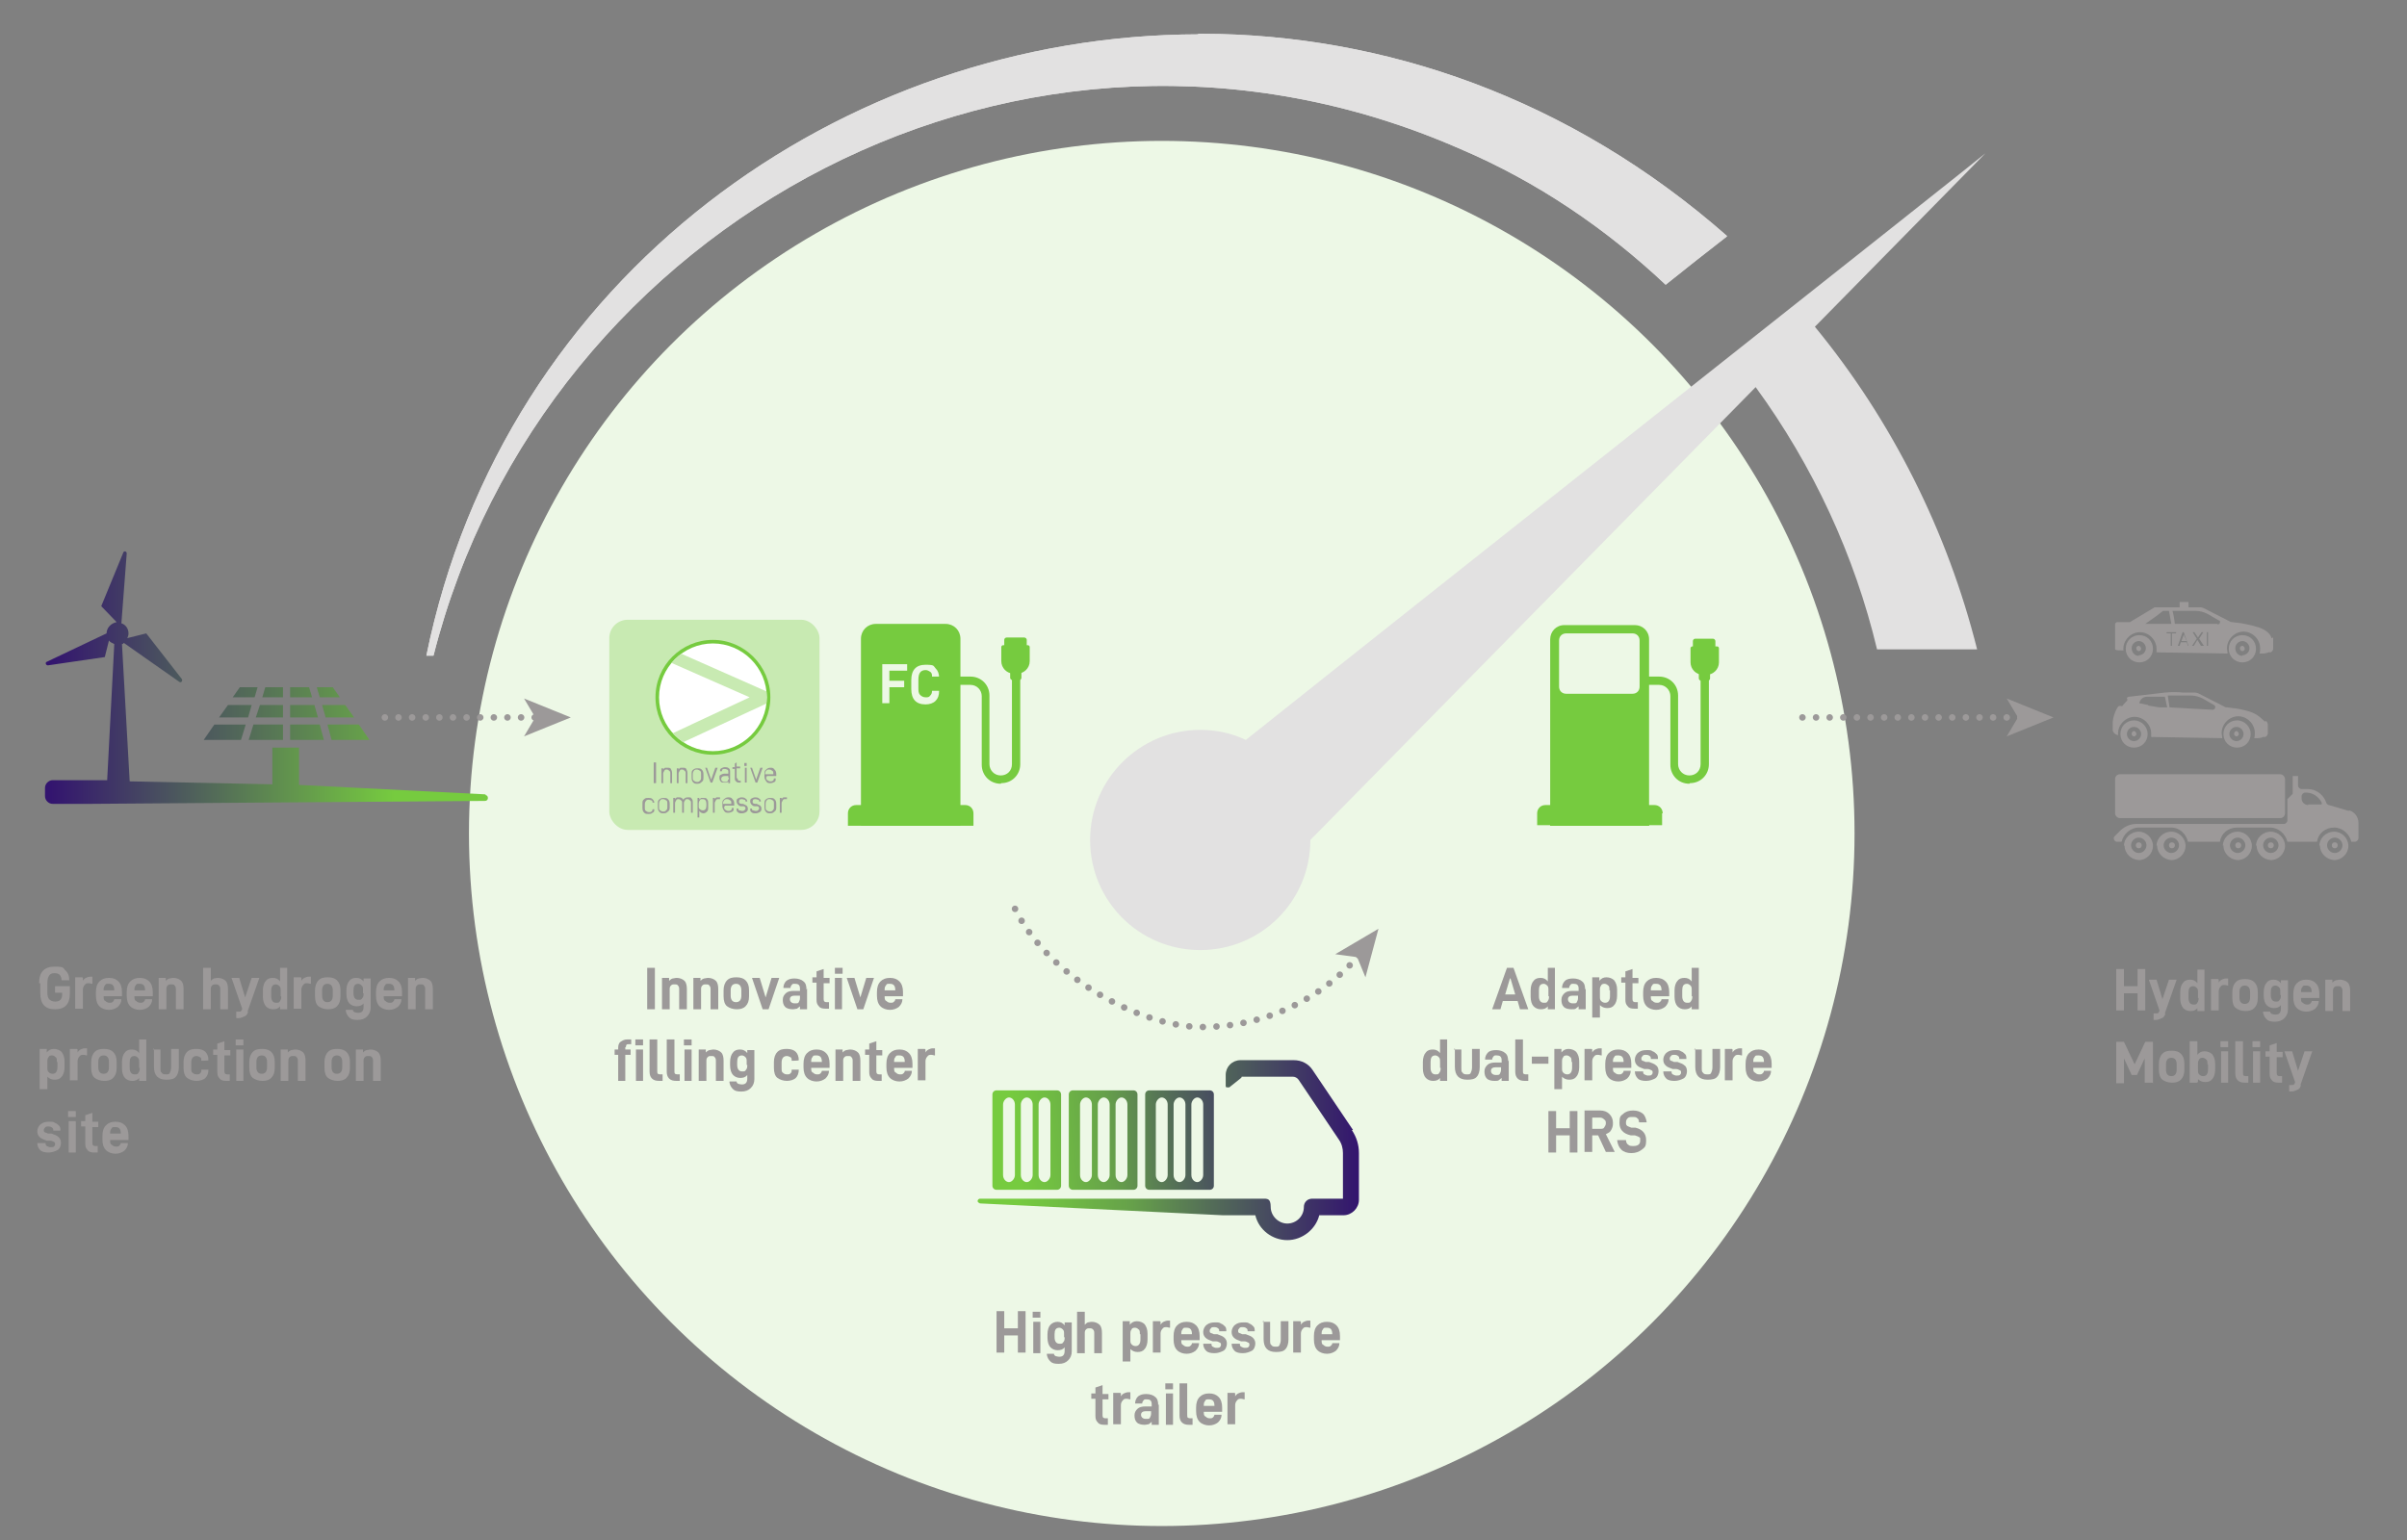 <?xml version="1.0" encoding="UTF-8"?>
<svg id="Ebene_1" data-name="Ebene 1" xmlns="http://www.w3.org/2000/svg" xmlns:xlink="http://www.w3.org/1999/xlink" version="1.1" viewBox="0 0 406.5 260.2">
  <rect x="0" y="0" width="406.5" height="260.2" fill="#808080" stroke="none"/>
  <defs>
    <style>
      .cls-1 {
        fill: url(#Unbenannter_Verlauf_10-7);
      }

      .cls-1, .cls-2, .cls-3, .cls-4, .cls-5, .cls-6, .cls-7, .cls-8, .cls-9, .cls-10, .cls-11, .cls-12, .cls-13, .cls-14, .cls-15, .cls-16, .cls-17, .cls-18, .cls-19, .cls-20, .cls-21, .cls-22, .cls-23, .cls-24, .cls-25 {
        stroke-width: 0px;
      }

      .cls-2 {
        fill: url(#Unbenannter_Verlauf_10-8);
      }

      .cls-3 {
        fill: url(#Unbenannter_Verlauf_10-4);
      }

      .cls-4 {
        fill: url(#Unbenannter_Verlauf_10-2);
      }

      .cls-5 {
        fill: url(#Unbenannter_Verlauf_10-3);
      }

      .cls-6 {
        fill: url(#Unbenannter_Verlauf_10-5);
      }

      .cls-7 {
        fill: url(#Unbenannter_Verlauf_10-6);
      }

      .cls-8 {
        fill: url(#Unbenannter_Verlauf_10-9);
      }

      .cls-9 {
        fill: #edf8e6;
      }

      .cls-10 {
        fill: #76cb3f;
      }

      .cls-11 {
        fill: url(#Unbenannter_Verlauf_10-12);
      }

      .cls-12 {
        fill: url(#Unbenannter_Verlauf_10-13);
      }

      .cls-13 {
        fill: url(#Unbenannter_Verlauf_10-10);
      }

      .cls-14 {
        fill: url(#Unbenannter_Verlauf_10-11);
      }

      .cls-26 {
        clip-path: url(#clippath);
      }

      .cls-15, .cls-27 {
        fill: none;
      }

      .cls-16 {
        fill: #9c9999;
      }

      .cls-17 {
        fill: url(#Unbenannter_Verlauf_8-4);
      }

      .cls-18 {
        fill: url(#Unbenannter_Verlauf_8-2);
      }

      .cls-19 {
        fill: url(#Unbenannter_Verlauf_8-3);
      }

      .cls-28 {
        clip-path: url(#clippath-1);
      }

      .cls-20, .cls-29 {
        fill: #e2e1e1;
      }

      .cls-21 {
        fill: #9c9999;
      }

      .cls-22 {
        fill: url(#Unbenannter_Verlauf_8);
      }

      .cls-23 {
        fill: #c8eab2;
      }

      .cls-24 {
        fill: url(#Unbenannter_Verlauf_10);
      }

      .cls-27 {
        stroke: #9c9999;
        stroke-dasharray: 0 0 0 2.3;
        stroke-linecap: round;
        stroke-miterlimit: 10;
        stroke-width: 1.1px;
      }

      .cls-25 {
        fill: #fff;
      }
    </style>
    <clipPath id="clippath">
      <path class="cls-15" d="M120.4,108.7c-5,0-9.1,4.1-9.1,9.1,0,5,4.1,9.1,9.1,9.1,5,0,9.1-4.1,9.1-9.1s-4.1-9.1-9.1-9.1Z"/>
    </clipPath>
    <linearGradient id="Unbenannter_Verlauf_10" data-name="Unbenannter Verlauf 10" x1="-1.6" y1="123.7" x2="98.4" y2="123.7" gradientUnits="userSpaceOnUse">
      <stop offset=".1" stop-color="#33146f"/>
      <stop offset=".8" stop-color="#76cb3f"/>
    </linearGradient>
    <linearGradient id="Unbenannter_Verlauf_10-2" data-name="Unbenannter Verlauf 10" x2="98.4" xlink:href="#Unbenannter_Verlauf_10"/>
    <linearGradient id="Unbenannter_Verlauf_10-3" data-name="Unbenannter Verlauf 10" y1="120.1" y2="120.1" xlink:href="#Unbenannter_Verlauf_10"/>
    <linearGradient id="Unbenannter_Verlauf_10-4" data-name="Unbenannter Verlauf 10" y1="120.1" x2="98.4" y2="120.1" xlink:href="#Unbenannter_Verlauf_10"/>
    <linearGradient id="Unbenannter_Verlauf_10-5" data-name="Unbenannter Verlauf 10" y1="117" x2="98.4" y2="117" xlink:href="#Unbenannter_Verlauf_10"/>
    <linearGradient id="Unbenannter_Verlauf_10-6" data-name="Unbenannter Verlauf 10" y1="117" x2="98.4" y2="117" xlink:href="#Unbenannter_Verlauf_10"/>
    <linearGradient id="Unbenannter_Verlauf_10-7" data-name="Unbenannter Verlauf 10" y1="120.1" x2="98.4" y2="120.1" xlink:href="#Unbenannter_Verlauf_10"/>
    <linearGradient id="Unbenannter_Verlauf_10-8" data-name="Unbenannter Verlauf 10" y1="120.1" x2="98.4" y2="120.1" xlink:href="#Unbenannter_Verlauf_10"/>
    <linearGradient id="Unbenannter_Verlauf_10-9" data-name="Unbenannter Verlauf 10" x2="98.4" xlink:href="#Unbenannter_Verlauf_10"/>
    <linearGradient id="Unbenannter_Verlauf_10-10" data-name="Unbenannter Verlauf 10" y1="117" x2="98.4" y2="117" xlink:href="#Unbenannter_Verlauf_10"/>
    <linearGradient id="Unbenannter_Verlauf_10-11" data-name="Unbenannter Verlauf 10" y1="117" x2="98.4" y2="117" xlink:href="#Unbenannter_Verlauf_10"/>
    <linearGradient id="Unbenannter_Verlauf_10-12" data-name="Unbenannter Verlauf 10" x2="98.4" xlink:href="#Unbenannter_Verlauf_10"/>
    <linearGradient id="Unbenannter_Verlauf_10-13" data-name="Unbenannter Verlauf 10" x1="0" y1="114.5" x2="83.3" y2="114.5" xlink:href="#Unbenannter_Verlauf_10"/>
    <clipPath id="clippath-1">
      <path class="cls-20" d="M202.4,5.8c-60.1.1-117.3,40.7-130.4,105h1.2C91.8,37.4,173.2-7.1,246.7,25.2c12.9,5.5,24.5,13.4,34.6,22.9,3.5-2.8,6.9-5.5,10.4-8.2-26.6-23.4-58-34.1-88.7-34.2h-.7Z"/>
    </clipPath>
    <linearGradient id="Unbenannter_Verlauf_8" data-name="Unbenannter Verlauf 8" x1="165.2" y1="194.4" x2="229.7" y2="194.4" gradientUnits="userSpaceOnUse">
      <stop offset=".1" stop-color="#76cb3f"/>
      <stop offset=".2" stop-color="#71bf42"/>
      <stop offset=".4" stop-color="#66a14a"/>
      <stop offset=".6" stop-color="#546f57"/>
      <stop offset=".9" stop-color="#3b2b68"/>
      <stop offset="1" stop-color="#33146f"/>
    </linearGradient>
    <linearGradient id="Unbenannter_Verlauf_8-2" data-name="Unbenannter Verlauf 8" x1="166.5" y1="196.4" x2="218.7" y2="190.3" xlink:href="#Unbenannter_Verlauf_8"/>
    <linearGradient id="Unbenannter_Verlauf_8-3" data-name="Unbenannter Verlauf 8" x1="166.4" y1="194.9" x2="218.6" y2="188.8" xlink:href="#Unbenannter_Verlauf_8"/>
    <linearGradient id="Unbenannter_Verlauf_8-4" data-name="Unbenannter Verlauf 8" x1="166.2" y1="193.4" x2="218.4" y2="187.3" xlink:href="#Unbenannter_Verlauf_8"/>
  </defs>
  <circle class="cls-9" cx="196.2" cy="140.8" r="117"/>
  <g>
    <path class="cls-21" d="M6.6,166.1c0-1.9.9-2.8,2.6-2.8s1.4.2,1.8.6c.5.4.7,1,.7,1.7h0c0,0-1.3,0-1.3,0h0c0-.4-.1-.6-.3-.9-.2-.2-.5-.3-.9-.3s-.7.1-.9.4c-.2.3-.3.7-.3,1.3v1.5c0,.6.1,1,.3,1.2s.5.4,1,.4.7-.1.9-.3c.2-.2.3-.5.3-.9v-.3h-1.2v-1.1h2.5v1.2c0,1.8-.8,2.7-2.5,2.7s-2.5-.9-2.5-2.8v-1.6Z"/>
    <path class="cls-21" d="M14,165.2v.5c.1-.2.3-.4.5-.5.2-.1.5-.2.7-.2s.3,0,.4,0v1.2c-.2,0-.4-.1-.6-.1-.3,0-.5,0-.7.3-.2.2-.3.5-.3.8v3.2h-1.3v-5.3h1.2Z"/>
    <path class="cls-21" d="M17.5,168.3c0,.4,0,.7.3.8.2.2.4.3.7.3s.4,0,.6-.2c.1-.1.2-.3.2-.4h0s1.2,0,1.2,0h0c0,.5-.2.9-.6,1.3-.4.3-.9.5-1.5.5s-1.2-.2-1.6-.6c-.4-.4-.6-1-.6-1.8v-.6c0-.8.2-1.4.6-1.8.4-.4.9-.6,1.6-.6s1.2.2,1.6.6.6,1,.6,1.8v.7h-3.1ZM17.5,167.3h0s1.8,0,1.8,0h0c0-.8-.3-1.1-.9-1.1s-.5,0-.7.3c-.2.2-.2.5-.2.8Z"/>
    <path class="cls-21" d="M22.7,168.3c0,.4,0,.7.3.8.2.2.4.3.7.3s.4,0,.6-.2.2-.3.2-.4h0s1.2,0,1.2,0h0c0,.5-.2.9-.6,1.3-.4.3-.9.5-1.5.5s-1.2-.2-1.6-.6c-.4-.4-.6-1-.6-1.8v-.6c0-.8.2-1.4.6-1.8.4-.4.9-.6,1.6-.6s1.2.2,1.6.6.6,1,.6,1.8v.7h-3.1ZM22.7,167.3h0s1.8,0,1.8,0h0c0-.8-.3-1.1-.9-1.1s-.5,0-.7.3c-.2.2-.2.5-.2.8Z"/>
    <path class="cls-21" d="M28,165.2v.5c.2-.2.3-.3.6-.4.2,0,.4-.1.7-.1.5,0,1,.2,1.3.5.3.3.4.8.4,1.4v3.4h-1.3v-3.3c0-.3,0-.5-.2-.7-.1-.2-.3-.2-.6-.2s-.4,0-.6.2c-.2.2-.2.4-.2.7v3.3h-1.3v-5.3h1.2Z"/>
    <path class="cls-21" d="M35.6,163.5v2.2c.2-.2.3-.3.5-.4.2,0,.4-.1.7-.1.5,0,1,.2,1.3.5.3.3.4.8.4,1.4v3.4h-1.3v-3.3c0-.3,0-.5-.2-.7s-.3-.2-.6-.2-.4,0-.6.2c-.2.2-.2.4-.2.7v3.3h-1.3v-7h1.3Z"/>
    <path class="cls-21" d="M41.9,170.9c-.1.4-.3.7-.6.8s-.6.3-1,.3h-.4v-1.1h.4c.2,0,.4,0,.4-.1,0,0,.2-.2.2-.4h0c0,0-1.8-5.2-1.8-5.2h1.3l1,3.3,1.1-3.3h1.3l-2,5.7Z"/>
    <path class="cls-21" d="M44.4,168.3v-1c0-.7.2-1.3.5-1.6.3-.4.7-.5,1.2-.5s.9.2,1.2.6v-2.3h1.2v7h-1.2v-.5c-.3.4-.7.5-1.2.5s-.9-.2-1.2-.5c-.3-.4-.5-.9-.5-1.6ZM47.4,168.3v-.9c0-.4,0-.6-.2-.8-.2-.2-.4-.3-.6-.3-.6,0-.8.4-.8,1.1v.9c0,.7.3,1.1.8,1.1s.5,0,.7-.3.2-.5.2-.8Z"/>
    <path class="cls-21" d="M50.9,165.2v.5c.1-.2.3-.4.5-.5.2-.1.5-.2.7-.2s.3,0,.4,0v1.2c-.2,0-.4-.1-.6-.1-.3,0-.5,0-.7.3-.2.2-.3.5-.3.8v3.2h-1.3v-5.3h1.2Z"/>
    <path class="cls-21" d="M53.2,168.3v-1c0-.7.2-1.3.6-1.7s.9-.5,1.6-.5,1.2.2,1.5.5c.4.4.6.9.6,1.7v1c0,.8-.2,1.3-.6,1.7-.4.4-.9.5-1.5.5s-1.2-.2-1.6-.5-.6-.9-.6-1.7ZM56.2,167.3c0-.7-.3-1.1-.9-1.1s-.9.4-.9,1.1v.9c0,.7.3,1.1.9,1.1s.9-.4.9-1.1v-.9Z"/>
    <path class="cls-21" d="M58.4,170.6h1.2c0,.2.1.3.3.4.1,0,.3.1.6.1.6,0,.9-.3.9-1v-.6c-.3.4-.7.5-1.2.5s-.9-.2-1.2-.5-.5-.9-.5-1.6v-.6c0-.7.2-1.3.5-1.6.3-.4.7-.5,1.2-.5s.9.2,1.2.6v-.5h1.2v4.9c0,.6-.2,1.1-.6,1.5-.4.4-.9.6-1.6.6s-1.1-.1-1.4-.4c-.3-.3-.5-.6-.6-1.1ZM61.3,167.8v-.5c0-.4,0-.6-.2-.8-.2-.2-.4-.3-.6-.3-.6,0-.8.4-.8,1.1v.5c0,.7.3,1.1.8,1.1s.5,0,.7-.3c.2-.2.2-.5.2-.8Z"/>
    <path class="cls-21" d="M64.8,168.3c0,.4,0,.7.3.8.2.2.4.3.7.3s.4,0,.6-.2.2-.3.2-.4h0s1.2,0,1.2,0h0c0,.5-.2.9-.6,1.3-.4.3-.9.5-1.5.5s-1.2-.2-1.6-.6c-.4-.4-.6-1-.6-1.8v-.6c0-.8.2-1.4.6-1.8.4-.4.9-.6,1.6-.6s1.2.2,1.6.6.6,1,.6,1.8v.7h-3.1ZM64.8,167.3h0s1.8,0,1.8,0h0c0-.8-.3-1.1-.9-1.1s-.5,0-.7.3c-.2.2-.2.5-.2.8Z"/>
    <path class="cls-21" d="M70.1,165.2v.5c.2-.2.3-.3.6-.4.2,0,.4-.1.7-.1.5,0,1,.2,1.3.5.3.3.4.8.4,1.4v3.4h-1.3v-3.3c0-.3,0-.5-.2-.7-.1-.2-.3-.2-.6-.2s-.4,0-.6.2c-.2.2-.2.4-.2.7v3.3h-1.3v-5.3h1.2Z"/>
    <path class="cls-21" d="M7.9,177.3v.5c.3-.4.7-.6,1.2-.6s1,.2,1.3.5c.3.4.5.9.5,1.6v1c0,.7-.2,1.3-.5,1.6-.3.4-.7.5-1.2.5s-.9-.2-1.2-.5v2.1h-1.3v-6.8h1.2ZM9.6,179.4c0-.4,0-.7-.2-.8-.2-.2-.4-.3-.6-.3s-.5,0-.6.3c-.2.2-.2.5-.2.8v.9c0,.4,0,.6.2.8s.4.3.7.3c.5,0,.8-.4.8-1.1v-.9Z"/>
    <path class="cls-21" d="M13.1,177.3v.5c.1-.2.3-.4.5-.5.2-.1.5-.2.7-.2s.3,0,.4,0v1.2c-.2,0-.4-.1-.6-.1-.3,0-.5,0-.7.3-.2.2-.3.5-.3.8v3.2h-1.3v-5.3h1.2Z"/>
    <path class="cls-21" d="M15.4,180.4v-1c0-.7.2-1.3.6-1.7s.9-.5,1.6-.5,1.2.2,1.5.5c.4.4.6.9.6,1.7v1c0,.8-.2,1.3-.6,1.7-.4.4-.9.5-1.5.5s-1.2-.2-1.6-.5-.6-.9-.6-1.7ZM18.4,179.4c0-.7-.3-1.1-.9-1.1s-.9.4-.9,1.1v.9c0,.7.3,1.1.9,1.1s.9-.4.9-1.1v-.9Z"/>
    <path class="cls-21" d="M20.6,180.4v-1c0-.7.2-1.3.5-1.6.3-.4.7-.5,1.2-.5s.9.2,1.2.6v-2.3h1.2v7h-1.2v-.5c-.3.4-.7.5-1.2.5s-.9-.2-1.2-.5-.5-.9-.5-1.6ZM23.5,180.4v-.9c0-.4,0-.6-.2-.8-.2-.2-.4-.3-.6-.3-.6,0-.8.4-.8,1.1v.9c0,.7.3,1.1.8,1.1s.5,0,.7-.3.2-.5.2-.8Z"/>
    <path class="cls-21" d="M25.8,177.3h1.3v3.1c0,.4,0,.7.2.8.1.2.3.3.7.3s.6,0,.7-.3c.1-.2.2-.5.2-.9v-3.1h1.3v3.1c0,.7-.2,1.3-.5,1.6-.3.4-.9.5-1.6.5-1.4,0-2.1-.7-2.1-2.2v-3.1Z"/>
    <path class="cls-21" d="M31,180.4v-1c0-.7.2-1.3.6-1.7s.9-.5,1.6-.5,1.2.2,1.5.5.5.8.5,1.4h0c0,.1-1.2.1-1.2.1h0c0-.3,0-.5-.2-.6-.2-.1-.4-.2-.6-.2-.6,0-.9.4-.9,1.1v.9c0,.4,0,.7.2.8.2.2.4.3.7.3s.5,0,.6-.2c.2-.1.2-.3.2-.6h0c0,0,1.2,0,1.2,0h0c0,.6-.2,1.1-.5,1.4s-.9.5-1.5.5-1.2-.2-1.6-.5-.6-.9-.6-1.7Z"/>
    <path class="cls-21" d="M37.9,181c0,.4.2.5.5.5h.4v1.1h-.6c-.5,0-.9-.1-1.1-.4-.3-.3-.4-.6-.4-1.1v-2.9h-.7v-.9h.7v-1l1.2-.4v1.5h1v.9h-1v2.8Z"/>
    <path class="cls-21" d="M41.1,175.6v1h-1.3v-1h1.3ZM41.1,177.3v5.3h-1.2v-5.3h1.2Z"/>
    <path class="cls-21" d="M42.1,180.4v-1c0-.7.2-1.3.6-1.7s.9-.5,1.6-.5,1.2.2,1.5.5c.4.4.6.9.6,1.7v1c0,.8-.2,1.3-.6,1.7-.4.4-.9.5-1.5.5s-1.2-.2-1.6-.5-.6-.9-.6-1.7ZM45.1,179.4c0-.7-.3-1.1-.9-1.1s-.9.4-.9,1.1v.9c0,.7.3,1.1.9,1.1s.9-.4.9-1.1v-.9Z"/>
    <path class="cls-21" d="M48.6,177.3v.5c.2-.2.3-.3.6-.4.2,0,.4-.1.7-.1.5,0,1,.2,1.3.5.3.3.4.8.4,1.4v3.4h-1.3v-3.3c0-.3,0-.5-.2-.7-.1-.2-.3-.2-.6-.2s-.4,0-.6.2c-.2.2-.2.4-.2.7v3.3h-1.3v-5.3h1.2Z"/>
    <path class="cls-21" d="M54.8,180.4v-1c0-.7.2-1.3.6-1.7s.9-.5,1.6-.5,1.2.2,1.5.5c.4.4.6.9.6,1.7v1c0,.8-.2,1.3-.6,1.7-.4.4-.9.5-1.5.5s-1.2-.2-1.6-.5-.6-.9-.6-1.7ZM57.8,179.4c0-.7-.3-1.1-.9-1.1s-.9.4-.9,1.1v.9c0,.7.3,1.1.9,1.1s.9-.4.9-1.1v-.9Z"/>
    <path class="cls-21" d="M61.3,177.3v.5c.2-.2.3-.3.6-.4.2,0,.4-.1.7-.1.5,0,1,.2,1.3.5.3.3.4.8.4,1.4v3.4h-1.3v-3.3c0-.3,0-.5-.2-.7-.1-.2-.3-.2-.6-.2s-.4,0-.6.2c-.2.2-.2.4-.2.7v3.3h-1.3v-5.3h1.2Z"/>
    <path class="cls-21" d="M6.5,193.1h0s1.2,0,1.2,0h0c0,.2,0,.4.2.5s.4.2.6.2.5,0,.6-.1.2-.2.2-.4,0-.3-.2-.4c-.1,0-.3-.2-.6-.2h-.6c-.5-.2-.9-.3-1.2-.6s-.4-.6-.4-1,.2-.9.6-1.2.8-.4,1.4-.4.7,0,1,.2c.3.1.5.3.7.5s.2.5.2.8h0c0,0-1.2,0-1.2,0h0c0-.2,0-.4-.2-.5-.1-.1-.3-.2-.6-.2s-.5,0-.6.2c-.1.1-.2.2-.2.4s0,.3.2.4c.1,0,.3.1.5.2h.6c.5.2.9.3,1.2.6s.4.6.4,1-.2,1-.6,1.2-.9.4-1.5.4-1.1-.1-1.4-.4-.5-.7-.5-1.2Z"/>
    <path class="cls-21" d="M12.8,187.7v1h-1.3v-1h1.3ZM12.8,189.4v5.3h-1.2v-5.3h1.2Z"/>
    <path class="cls-21" d="M15.6,193.1c0,.4.2.5.5.5h.4v1.1h-.6c-.5,0-.9-.1-1.1-.4-.3-.3-.4-.6-.4-1.1v-2.9h-.7v-.9h.7v-1l1.2-.4v1.5h1v.9h-1v2.8Z"/>
    <path class="cls-21" d="M18.6,192.6c0,.4,0,.7.3.8.2.2.4.3.7.3s.4,0,.6-.2c.1-.1.2-.3.2-.4h0s1.2,0,1.2,0h0c0,.5-.2.9-.6,1.3-.4.3-.9.5-1.5.5s-1.2-.2-1.6-.6c-.4-.4-.6-1-.6-1.8v-.6c0-.8.2-1.4.6-1.8.4-.4.9-.6,1.6-.6s1.2.2,1.6.6.6,1,.6,1.8v.7h-3.1ZM18.6,191.5h0s1.8,0,1.8,0h0c0-.8-.3-1.1-.9-1.1s-.5,0-.7.3c-.2.2-.2.5-.2.8Z"/>
  </g>
  <g>
    <path class="cls-21" d="M110.6,163.5v7h-1.3v-7h1.3Z"/>
    <path class="cls-21" d="M113,165.2v.5c.2-.2.3-.3.6-.4.2,0,.4-.1.7-.1.5,0,1,.2,1.3.5.3.3.4.8.4,1.4v3.4h-1.3v-3.3c0-.3,0-.5-.2-.7-.1-.2-.3-.2-.6-.2s-.4,0-.6.2c-.2.2-.2.4-.2.7v3.3h-1.3v-5.3h1.2Z"/>
    <path class="cls-21" d="M118.3,165.2v.5c.2-.2.3-.3.6-.4.2,0,.4-.1.7-.1.5,0,1,.2,1.3.5.3.3.4.8.4,1.4v3.4h-1.3v-3.3c0-.3,0-.5-.2-.7-.1-.2-.3-.2-.6-.2s-.4,0-.6.2c-.2.2-.2.4-.2.7v3.3h-1.3v-5.3h1.2Z"/>
    <path class="cls-21" d="M122.2,168.3v-1c0-.7.2-1.3.6-1.7s.9-.5,1.6-.5,1.2.2,1.5.5c.4.4.6.9.6,1.7v1c0,.8-.2,1.3-.6,1.7-.4.4-.9.5-1.5.5s-1.2-.2-1.6-.5-.6-.9-.6-1.7ZM125.2,167.3c0-.7-.3-1.1-.9-1.1s-.9.4-.9,1.1v.9c0,.7.3,1.1.9,1.1s.9-.4.9-1.1v-.9Z"/>
    <path class="cls-21" d="M128.3,165.2l1,3.3,1-3.3h1.3l-1.8,5.3h-1l-1.8-5.3h1.3Z"/>
    <path class="cls-21" d="M136.3,167v3.5h-1.2v-.5c-.2.2-.4.3-.5.4-.2,0-.4.1-.7.1-.5,0-1-.1-1.3-.4s-.4-.7-.4-1.2.2-.8.5-1.1c.3-.3.8-.4,1.3-.4h1.1v-.4c0-.6-.3-.8-.8-.8s-.4,0-.6.2c-.1.1-.2.3-.2.5h0s-1.2,0-1.2,0h0c0-.5.2-.9.5-1.2.4-.3.8-.4,1.4-.4s1.2.2,1.5.5c.4.3.5.8.5,1.4ZM135.1,168.6v-.4h-.9c-.5,0-.8.2-.8.6s.3.7.8.7.6,0,.7-.2.2-.4.2-.7Z"/>
    <path class="cls-21" d="M139.1,168.8c0,.4.2.5.5.5h.4v1.1h-.6c-.5,0-.9-.1-1.1-.4-.3-.3-.4-.6-.4-1.1v-2.9h-.7v-.9h.7v-1l1.2-.4v1.5h1v.9h-1v2.8Z"/>
    <path class="cls-21" d="M142.3,163.5v1h-1.3v-1h1.3ZM142.2,165.2v5.3h-1.2v-5.3h1.2Z"/>
    <path class="cls-21" d="M144.3,165.2l1,3.3,1-3.3h1.3l-1.8,5.3h-1l-1.8-5.3h1.3Z"/>
    <path class="cls-21" d="M149.4,168.3c0,.4,0,.7.3.8.2.2.4.3.7.3s.4,0,.6-.2.2-.3.2-.4h0s1.2,0,1.2,0h0c0,.5-.2.9-.6,1.3-.4.3-.9.5-1.5.5s-1.2-.2-1.6-.6c-.4-.4-.6-1-.6-1.8v-.6c0-.8.2-1.4.6-1.8.4-.4.9-.6,1.6-.6s1.2.2,1.6.6.6,1,.6,1.8v.7h-3.1ZM149.4,167.3h0s1.8,0,1.8,0h0c0-.8-.3-1.1-.9-1.1s-.5,0-.7.3c-.2.2-.2.5-.2.8Z"/>
    <path class="cls-21" d="M105.6,176.9v.4h.9v.9h-.9v4.4h-1.2v-4.4h-.6v-.9h.6v-.3c0-.4.1-.8.4-1,.3-.2.6-.4,1.1-.4h.7v.8h-.4c-.2,0-.3,0-.4.1,0,0-.1.2-.1.4ZM108.6,175.6v1h-1.3v-1h1.3ZM108.6,177.3v5.3h-1.2v-5.3h1.2Z"/>
    <path class="cls-21" d="M109.7,181v-5.4h1.3v5.3c0,.2,0,.4.1.5,0,0,.2.1.4.1h.4v1.1h-.6c-.5,0-.9-.1-1.2-.4-.3-.3-.4-.7-.4-1.2Z"/>
    <path class="cls-21" d="M112.6,181v-5.4h1.3v5.3c0,.2,0,.4.1.5,0,0,.2.1.4.1h.4v1.1h-.6c-.5,0-.9-.1-1.2-.4-.3-.3-.4-.7-.4-1.2Z"/>
    <path class="cls-21" d="M116.8,175.6v1h-1.3v-1h1.3ZM116.8,177.3v5.3h-1.2v-5.3h1.2Z"/>
    <path class="cls-21" d="M119.2,177.3v.5c.2-.2.3-.3.6-.4.2,0,.4-.1.7-.1.5,0,1,.2,1.3.5.3.3.4.8.4,1.4v3.4h-1.3v-3.3c0-.3,0-.5-.2-.7-.1-.2-.3-.2-.6-.2s-.4,0-.6.2c-.2.2-.2.4-.2.7v3.3h-1.3v-5.3h1.2Z"/>
    <path class="cls-21" d="M123.2,182.7h1.2c0,.2.1.3.3.4.1,0,.3.1.6.1.6,0,.9-.3.9-1v-.6c-.3.4-.7.5-1.2.5s-.9-.2-1.2-.5-.5-.9-.5-1.6v-.6c0-.7.2-1.3.5-1.6.3-.4.7-.5,1.2-.5s.9.2,1.2.6v-.5h1.2v4.9c0,.6-.2,1.1-.6,1.5-.4.4-.9.6-1.6.6s-1.1-.1-1.4-.4c-.3-.3-.5-.6-.6-1.1ZM126.1,179.9v-.5c0-.4,0-.6-.2-.8-.2-.2-.4-.3-.6-.3-.6,0-.8.4-.8,1.1v.5c0,.7.3,1.1.8,1.1s.5,0,.7-.3c.2-.2.2-.5.2-.8Z"/>
    <path class="cls-21" d="M130.7,180.4v-1c0-.7.2-1.3.6-1.7s.9-.5,1.6-.5,1.2.2,1.5.5.5.8.5,1.4h0c0,.1-1.2.1-1.2.1h0c0-.3,0-.5-.2-.6-.2-.1-.4-.2-.6-.2-.6,0-.9.4-.9,1.1v.9c0,.4,0,.7.2.8.2.2.4.3.7.3s.5,0,.6-.2c.2-.1.2-.3.2-.6h0c0,0,1.2,0,1.2,0h0c0,.6-.2,1.1-.5,1.4s-.9.5-1.5.5-1.2-.2-1.6-.5-.6-.9-.6-1.7Z"/>
    <path class="cls-21" d="M137,180.4c0,.4,0,.7.3.8.2.2.4.3.7.3s.4,0,.6-.2c.1-.1.2-.3.2-.4h0s1.2,0,1.2,0h0c0,.5-.2.9-.6,1.3-.4.3-.9.5-1.5.5s-1.2-.2-1.6-.6c-.4-.4-.6-1-.6-1.8v-.6c0-.8.2-1.4.6-1.8.4-.4.9-.6,1.6-.6s1.2.2,1.6.6.6,1,.6,1.8v.7h-3.1ZM137,179.4h0s1.8,0,1.8,0h0c0-.8-.3-1.1-.9-1.1s-.5,0-.7.3c-.2.2-.2.5-.2.8Z"/>
    <path class="cls-21" d="M142.3,177.3v.5c.2-.2.3-.3.6-.4.2,0,.4-.1.7-.1.5,0,1,.2,1.3.5.3.3.4.8.4,1.4v3.4h-1.3v-3.3c0-.3,0-.5-.2-.7-.1-.2-.3-.2-.6-.2s-.4,0-.6.2c-.2.2-.2.4-.2.7v3.3h-1.3v-5.3h1.2Z"/>
    <path class="cls-21" d="M148,181c0,.4.2.5.5.5h.4v1.1h-.6c-.5,0-.9-.1-1.1-.4-.3-.3-.4-.6-.4-1.1v-2.9h-.7v-.9h.7v-1l1.2-.4v1.5h1v.9h-1v2.8Z"/>
    <path class="cls-21" d="M151,180.4c0,.4,0,.7.3.8.2.2.4.3.7.3s.4,0,.6-.2.2-.3.2-.4h0s1.2,0,1.2,0h0c0,.5-.2.9-.6,1.3-.4.3-.9.5-1.5.5s-1.2-.2-1.6-.6c-.4-.4-.6-1-.6-1.8v-.6c0-.8.2-1.4.6-1.8.4-.4.9-.6,1.6-.6s1.2.2,1.6.6.6,1,.6,1.8v.7h-3.1ZM151,179.4h0s1.8,0,1.8,0h0c0-.8-.3-1.1-.9-1.1s-.5,0-.7.3c-.2.2-.2.5-.2.8Z"/>
    <path class="cls-21" d="M156.3,177.3v.5c.1-.2.3-.4.5-.5.2-.1.5-.2.7-.2s.3,0,.4,0v1.2c-.2,0-.4-.1-.6-.1-.3,0-.5,0-.7.3-.2.2-.3.5-.3.8v3.2h-1.3v-5.3h1.2Z"/>
  </g>
  <g>
    <path class="cls-21" d="M173.2,228.5h-1.3v-2.9h-2.3v2.9h-1.3v-7h1.3v2.9h2.3v-2.9h1.3v7Z"/>
    <path class="cls-21" d="M175.7,221.6v1h-1.3v-1h1.3ZM175.7,223.3v5.3h-1.2v-5.3h1.2Z"/>
    <path class="cls-21" d="M176.8,228.7h1.2c0,.2.1.3.3.4.1,0,.3.1.6.1.6,0,.9-.3.9-1v-.6c-.3.4-.7.5-1.2.5s-.9-.2-1.2-.5-.5-.9-.5-1.6v-.6c0-.7.2-1.3.5-1.6s.7-.5,1.2-.5.9.2,1.2.6v-.5h1.2v4.9c0,.6-.2,1.1-.6,1.5-.4.4-.9.6-1.6.6s-1.1-.1-1.4-.4c-.3-.3-.5-.6-.6-1.1ZM179.7,225.9v-.5c0-.4,0-.6-.2-.8-.2-.2-.4-.3-.6-.3-.6,0-.8.4-.8,1.1v.5c0,.7.3,1.1.8,1.1s.5,0,.7-.3c.2-.2.2-.5.2-.8Z"/>
    <path class="cls-21" d="M183.2,221.6v2.2c.2-.2.3-.3.5-.4.2,0,.4-.1.7-.1.5,0,1,.2,1.3.5.3.3.4.8.4,1.4v3.4h-1.3v-3.3c0-.3,0-.5-.2-.7s-.3-.2-.6-.2-.4,0-.6.2c-.2.2-.2.4-.2.7v3.3h-1.3v-7h1.3Z"/>
    <path class="cls-21" d="M190.8,223.3v.5c.3-.4.7-.6,1.2-.6s1,.2,1.3.5c.3.4.5.9.5,1.6v1c0,.7-.2,1.3-.5,1.6-.3.4-.7.5-1.2.5s-.9-.2-1.2-.5v2.1h-1.3v-6.8h1.2ZM192.5,225.4c0-.4,0-.7-.2-.8-.2-.2-.4-.3-.6-.3s-.5,0-.6.3c-.2.2-.2.5-.2.8v.9c0,.4,0,.6.2.8s.4.3.7.3c.5,0,.8-.4.8-1.1v-.9Z"/>
    <path class="cls-21" d="M196,223.3v.5c.1-.2.3-.4.5-.5.2-.1.5-.2.7-.2s.3,0,.4,0v1.2c-.2,0-.4-.1-.6-.1-.3,0-.5,0-.7.3-.2.2-.3.5-.3.8v3.2h-1.3v-5.3h1.2Z"/>
    <path class="cls-21" d="M199.5,226.4c0,.4,0,.7.3.8.2.2.4.3.7.3s.4,0,.6-.2.2-.3.2-.4h0s1.2,0,1.2,0h0c0,.5-.2.9-.6,1.3-.4.3-.9.5-1.5.5s-1.2-.2-1.6-.6c-.4-.4-.6-1-.6-1.8v-.6c0-.8.2-1.4.6-1.8.4-.4.9-.6,1.6-.6s1.2.2,1.6.6.6,1,.6,1.8v.7h-3.1ZM199.5,225.4h0s1.8,0,1.8,0h0c0-.8-.3-1.1-.9-1.1s-.5,0-.7.3c-.2.2-.2.5-.2.8Z"/>
    <path class="cls-21" d="M203.4,227h0s1.2,0,1.2,0h0c0,.2,0,.4.2.5s.4.2.6.2.5,0,.6-.1.2-.2.2-.4,0-.3-.2-.4c-.1,0-.3-.2-.6-.2h-.6c-.5-.2-.9-.3-1.2-.6s-.4-.6-.4-1,.2-.9.6-1.2.8-.4,1.4-.4.7,0,1,.2c.3.1.5.3.7.5s.2.5.2.8h0c0,0-1.2,0-1.2,0h0c0-.2,0-.4-.2-.5-.1-.1-.3-.2-.6-.2s-.5,0-.6.2c-.1.1-.2.2-.2.4s0,.3.2.4c.1,0,.3.1.5.2h.6c.5.2.9.3,1.2.6s.4.6.4,1-.2,1-.6,1.2-.9.4-1.5.4-1.1-.1-1.4-.4-.5-.7-.5-1.2Z"/>
    <path class="cls-21" d="M208.2,227h0s1.2,0,1.2,0h0c0,.2,0,.4.2.5s.4.2.6.2.5,0,.6-.1.2-.2.2-.4,0-.3-.2-.4c-.1,0-.3-.2-.6-.2h-.6c-.5-.2-.9-.3-1.2-.6s-.4-.6-.4-1,.2-.9.6-1.2.8-.4,1.4-.4.7,0,1,.2c.3.1.5.3.7.5s.2.5.2.8h0c0,0-1.2,0-1.2,0h0c0-.2,0-.4-.2-.5-.1-.1-.3-.2-.6-.2s-.5,0-.6.2c-.1.1-.2.2-.2.4s0,.3.2.4c.1,0,.3.1.5.2h.6c.5.2.9.3,1.2.6s.4.6.4,1-.2,1-.6,1.2-.9.4-1.5.4-1.1-.1-1.4-.4-.5-.7-.5-1.2Z"/>
    <path class="cls-21" d="M213.2,223.3h1.3v3.1c0,.4,0,.7.2.8.1.2.3.3.7.3s.6,0,.7-.3c.1-.2.2-.5.2-.9v-3.1h1.3v3.1c0,.7-.2,1.3-.5,1.6-.3.4-.9.5-1.6.5-1.4,0-2.1-.7-2.1-2.2v-3.1Z"/>
    <path class="cls-21" d="M219.7,223.3v.5c.1-.2.3-.4.5-.5.2-.1.5-.2.7-.2s.3,0,.4,0v1.2c-.2,0-.4-.1-.6-.1-.3,0-.5,0-.7.3-.2.2-.3.5-.3.8v3.2h-1.3v-5.3h1.2Z"/>
    <path class="cls-21" d="M223.2,226.4c0,.4,0,.7.3.8.2.2.4.3.7.3s.4,0,.6-.2.2-.3.2-.4h0s1.2,0,1.2,0h0c0,.5-.2.9-.6,1.3-.4.3-.9.5-1.5.5s-1.2-.2-1.6-.6c-.4-.4-.6-1-.6-1.8v-.6c0-.8.2-1.4.6-1.8.4-.4.9-.6,1.6-.6s1.2.2,1.6.6.6,1,.6,1.8v.7h-3.1ZM223.2,225.4h0s1.8,0,1.8,0h0c0-.8-.3-1.1-.9-1.1s-.5,0-.7.3c-.2.2-.2.5-.2.8Z"/>
    <path class="cls-21" d="M186.2,239.1c0,.4.2.5.5.5h.4v1.1h-.6c-.5,0-.9-.1-1.1-.4-.3-.3-.4-.6-.4-1.1v-2.9h-.7v-.9h.7v-1l1.2-.4v1.5h1v.9h-1v2.8Z"/>
    <path class="cls-21" d="M189.3,235.4v.5c.1-.2.3-.4.5-.5.2-.1.5-.2.7-.2s.3,0,.4,0v1.2c-.2,0-.4-.1-.6-.1-.3,0-.5,0-.7.3-.2.2-.3.5-.3.8v3.2h-1.3v-5.3h1.2Z"/>
    <path class="cls-21" d="M195.7,237.2v3.5h-1.2v-.5c-.2.2-.4.3-.5.4-.2,0-.4.1-.7.1-.5,0-1-.1-1.3-.4s-.4-.7-.4-1.2.2-.8.5-1.1c.3-.3.8-.4,1.3-.4h1.1v-.4c0-.6-.3-.8-.8-.8s-.4,0-.6.2c-.1.1-.2.3-.2.5h0s-1.2,0-1.2,0h0c0-.5.2-.9.5-1.2.4-.3.8-.4,1.4-.4s1.2.2,1.5.5c.4.3.5.8.5,1.4ZM194.4,238.8v-.4h-.9c-.5,0-.8.2-.8.6s.3.7.8.7.6,0,.7-.2c.1-.2.2-.4.2-.7Z"/>
    <path class="cls-21" d="M198.1,233.7v1h-1.3v-1h1.3ZM198.1,235.4v5.3h-1.2v-5.3h1.2Z"/>
    <path class="cls-21" d="M199.2,239.1v-5.4h1.3v5.3c0,.2,0,.4.1.5,0,0,.2.1.4.1h.4v1.1h-.6c-.5,0-.9-.1-1.2-.4-.3-.3-.4-.7-.4-1.2Z"/>
    <path class="cls-21" d="M203.3,238.5c0,.4,0,.7.3.8.2.2.4.3.7.3s.4,0,.6-.2c.1-.1.2-.3.2-.4h0s1.2,0,1.2,0h0c0,.5-.2.9-.6,1.3-.4.3-.9.5-1.5.5s-1.2-.2-1.6-.6c-.4-.4-.6-1-.6-1.8v-.6c0-.8.2-1.4.6-1.8.4-.4.9-.6,1.6-.6s1.2.2,1.6.6.6,1,.6,1.8v.7h-3.1ZM203.3,237.5h0s1.8,0,1.8,0h0c0-.8-.3-1.1-.9-1.1s-.5,0-.7.3c-.2.2-.2.5-.2.8Z"/>
    <path class="cls-21" d="M208.6,235.4v.5c.1-.2.3-.4.5-.5.2-.1.5-.2.7-.2s.3,0,.4,0v1.2c-.2,0-.4-.1-.6-.1-.3,0-.5,0-.7.3-.2.2-.3.5-.3.8v3.2h-1.3v-5.3h1.2Z"/>
  </g>
  <g>
    <path class="cls-10" d="M169,132.4c-1.8,0-3.2-1.4-3.2-3.2v-11.6c0-1-.8-1.9-1.9-1.9h-2.1s0-1.4,0-1.4h2.1c1.8,0,3.2,1.4,3.2,3.2v11.6c0,1,.8,1.9,1.9,1.9s1.9-.8,1.9-1.9v-14.4s1.4,0,1.4,0v14.4c0,1.8-1.4,3.2-3.2,3.2Z"/>
    <g>
      <path class="cls-10" d="M169.4,109h4.2c.2,0,.3.2.3.3v2.4c0,1.2-1,2.1-2.1,2.1h-.6c-1.2,0-2.1-1-2.1-2.1v-2.4c0-.2.2-.3.3-.3Z"/>
      <rect class="cls-10" x="169.6" y="107.7" width="3.8" height="2.4" rx=".4" ry=".4"/>
      <rect class="cls-10" x="170.6" y="112" width="1.9" height="2.9" rx=".4" ry=".4"/>
    </g>
    <path class="cls-10" d="M144.5,136h18.5c.8,0,1.4.6,1.4,1.4v2.1h-21.2v-2.1c0-.8.6-1.4,1.4-1.4Z"/>
    <path class="cls-10" d="M159.7,105.4h-11.8c-1.4,0-2.5,1.1-2.5,2.5v31.6s16.8,0,16.8,0v-31.6c0-1.4-1.1-2.5-2.5-2.5ZM153.1,113.3h-2.9v1.7h2.5s0,1.1,0,1.1h-2.5v2.7s-1.2,0-1.2,0v-6.6s4.2,0,4.2,0v1.1ZM158.6,114.3h-1.2s0,0,0,0c0-.3,0-.6-.3-.8s-.5-.3-.8-.3-.7.1-.9.4c-.2.2-.3.7-.3,1.2v1.4c0,.5,0,.9.3,1.2.2.2.5.4.9.4s.6,0,.8-.3c.2-.2.3-.4.3-.8h0c0,0,1.2,0,1.2,0h0c0,.8-.2,1.3-.6,1.7-.4.4-1,.6-1.7.6-1.6,0-2.4-.9-2.4-2.6v-1.5c0-1.7.8-2.6,2.4-2.6s1.3.2,1.7.6.6.9.6,1.6h0Z"/>
  </g>
  <g>
    <rect class="cls-25" x="109.7" y="107.2" width="21.3" height="21.3"/>
    <rect class="cls-23" x="102.9" y="104.7" width="35.5" height="35.5" rx="3.1" ry="3.1"/>
    <path class="cls-10" d="M120.4,127.5c-5.4,0-9.7-4.4-9.7-9.7,0-5.4,4.4-9.7,9.7-9.7s9.7,4.4,9.7,9.7-4.4,9.7-9.7,9.7Z"/>
    <path class="cls-25" d="M120.4,108.7c-5,0-9.1,4.1-9.1,9.1,0,5,4.1,9.1,9.1,9.1,5,0,9.1-4.1,9.1-9.1s-4.1-9.1-9.1-9.1Z"/>
    <g class="cls-26">
      <polygon class="cls-23" points="109.1 128.3 108.2 126.4 126.6 117.8 108.2 109.7 109.1 107.8 131.7 117.8 109.1 128.3"/>
    </g>
  </g>
  <g>
    <polygon class="cls-24" points="54 122.4 49 122.4 49 125 54.7 125 54 122.4"/>
    <polygon class="cls-4" points="42 125 47.8 125 47.8 122.4 42.8 122.4 42 125"/>
    <polygon class="cls-5" points="42.5 119.1 38.5 119.1 37 121.2 41.9 121.2 42.5 119.1"/>
    <polygon class="cls-3" points="47.8 121.2 47.8 119.1 43.9 119.1 43.2 121.2 47.8 121.2"/>
    <polygon class="cls-6" points="47.8 116.1 44.8 116.1 44.3 117.8 47.8 117.8 47.8 116.1"/>
    <polygon class="cls-7" points="52.2 116.1 49 116.1 49 117.8 52.7 117.8 52.2 116.1"/>
    <polygon class="cls-1" points="55 121.2 59.8 121.2 58.3 119.1 54.4 119.1 55 121.2"/>
    <polygon class="cls-2" points="53.1 119.1 49 119.1 49 121.2 53.7 121.2 53.1 119.1"/>
    <polygon class="cls-8" points="56 125 62.4 125 60.6 122.4 55.3 122.4 56 125"/>
    <polygon class="cls-13" points="57.4 117.8 56.2 116.1 53.5 116.1 54 117.8 57.4 117.8"/>
    <polygon class="cls-14" points="43.5 116.1 40.5 116.1 39.3 117.8 43 117.8 43.5 116.1"/>
    <path class="cls-11" d="M40.7,125l.8-2.6h-5.3l-1.8,2.6h6.3Z"/>
    <path class="cls-12" d="M82.1,134.2h0s-31.6-1.6-31.6-1.6v-6.3h-4.5v6.2l-24.1-.5-1.3-23.2c.1,0,.2,0,.3-.2l9.4,6.6c.3.2.6-.2.4-.5l-6-7.7-3.2.8c.1-.2.2-.5.2-.8,0-.8-.5-1.5-1.2-1.7l.9-11.8c0-.4-.5-.5-.6-.1l-3.7,9,2.6,2.7h0c-1,.2-1.7,1-1.7,1.9l-10.1,4.8c-.3.1-.2.6.2.6l9.6-1.4.7-2.8c.2.3.5.4.9.6l-1.2,23h-2.9c0,0-6.3,0-6.3,0-.7,0-1.3.6-1.3,1.3v1.4c0,.7.6,1.3,1.3,1.3h6.3l66.7-.5c.3,0,.5-.2.5-.5,0-.3-.2-.5-.5-.5Z"/>
  </g>
  <g>
    <line class="cls-27" x1="65" y1="121.2" x2="90.8" y2="121.2"/>
    <polygon class="cls-21" points="96.4 121.2 88.5 124.4 90.4 121.2 88.5 118 96.4 121.2"/>
  </g>
  <path class="cls-15" d="M172.2,147.8"/>
  <g>
    <path class="cls-27" d="M229.5,161.4c-6.4,7.4-15.9,12.1-26.5,12.1s-26.9-8.8-32.2-21.3"/>
    <polygon class="cls-21" points="232.8 156.9 225.5 161.2 229.2 161.7 230.6 165.1 232.8 156.9"/>
  </g>
  <g>
    <path class="cls-29" d="M202.4,5.8c-60.1.1-117.3,40.7-130.4,105h1.2C91.8,37.4,173.2-7.1,246.7,25.2c12.9,5.5,24.5,13.4,34.6,22.9,3.5-2.8,6.9-5.5,10.4-8.2-26.6-23.4-58-34.1-88.7-34.2h-.7Z"/>
    <g class="cls-28">
      <rect class="cls-20" x="71.9" y="-7.1" width="219.7" height="117.8"/>
    </g>
  </g>
  <path class="cls-20" d="M317,109.7h16.9c-5-19.9-14.4-38.7-27.4-54.5l28.8-29.3c-1.1,1-90.8,71.9-124.9,99.1-2.3-1.1-4.9-1.7-7.7-1.7-10.2,0-18.6,8.3-18.6,18.6s8.3,18.6,18.6,18.6,18.6-8.3,18.6-18.6,0,0,0,0l75.2-76.5c9.7,13.3,16.7,28.4,20.5,44.3Z"/>
  <g>
    <path class="cls-22" d="M228.5,190.9h0l-6.8-10.1c-.7-1.1-1.9-1.7-3.2-1.7h-9c-1.4,0-2.5,1.1-2.5,2.5v1.8c0,.1,0,.3.2.3.1,0,.3,0,.4,0l2-1.6c0,0,.1-.1.1-.2h8.7c.3,0,.7.2.9.5l6.8,10.1c.5.7.7,1.5.7,2.3v7.7h-5.2c-.8,0-1.4.6-1.4,1.4,0,1.6-1.3,2.8-2.8,2.8s-2.8-1.3-2.8-2.8-.6-1.4-1.4-1.4h-47.7c-.2,0-.4.2-.4.4s.2.3.4.4l41,2h5.5c.6,2.5,2.9,4.2,5.4,4.2s4.8-1.8,5.4-4.2h4.1c1.4,0,2.6-1.2,2.6-2.6v-7.9c0-1.4-.4-2.7-1.2-3.9h0Z"/>
    <path class="cls-18" d="M204.3,184.2h-10.2c-.4,0-.7.3-.7.7v15.4c0,.4.3.7.7.7h10.2c.4,0,.7-.3.7-.7v-15.4c0-.4-.3-.7-.7-.7ZM197.2,198.5c0,.6-.5,1.2-1,1.2s-1-.5-1-1.2v-11.9c0-.6.5-1.2,1-1.2s1,.5,1,1.2v11.9ZM200.2,198.5c0,.6-.5,1.2-1,1.2s-1-.5-1-1.2v-11.9c0-.6.5-1.2,1-1.2s1,.5,1,1.2v11.9ZM203.2,198.5c0,.6-.5,1.2-1,1.2s-1-.5-1-1.2v-11.9c0-.6.5-1.2,1-1.2s1,.5,1,1.2v11.9Z"/>
    <path class="cls-19" d="M191.4,184.2h-10.2c-.4,0-.7.3-.7.7v15.4c0,.4.3.7.7.7h10.2c.4,0,.7-.3.7-.7v-15.4c0-.4-.3-.7-.7-.7ZM184.4,198.5c0,.6-.5,1.2-1,1.2s-1-.5-1-1.2v-11.9c0-.6.5-1.2,1-1.2s1,.5,1,1.2v11.9ZM187.4,198.5c0,.6-.5,1.2-1,1.2s-1-.5-1-1.2v-11.9c0-.6.5-1.2,1-1.2s1,.5,1,1.2v11.9ZM190.4,198.5c0,.6-.5,1.2-1,1.2s-1-.5-1-1.2v-11.9c0-.6.5-1.2,1-1.2s1,.5,1,1.2v11.9Z"/>
    <path class="cls-17" d="M178.5,184.2h-10.2c-.4,0-.7.3-.7.7v15.4c0,.4.3.7.7.7h10.2c.4,0,.7-.3.7-.7v-15.4c0-.4-.3-.7-.7-.7ZM171.4,198.5c0,.6-.5,1.2-1,1.2s-1-.5-1-1.2v-11.9c0-.6.5-1.2,1-1.2s1,.5,1,1.2v11.9ZM174.4,198.5c0,.6-.5,1.2-1,1.2s-1-.5-1-1.2v-11.9c0-.6.5-1.2,1-1.2s1,.5,1,1.2v11.9ZM177.4,198.5c0,.6-.5,1.2-1,1.2s-1-.5-1-1.2v-11.9c0-.6.5-1.2,1-1.2s1,.5,1,1.2v11.9Z"/>
  </g>
  <g>
    <path class="cls-21" d="M362.3,170.7h-1.3v-2.9h-2.3v2.9h-1.3v-7h1.3v2.9h2.3v-2.9h1.3v7Z"/>
    <path class="cls-21" d="M365.7,171.2c-.1.4-.3.7-.6.8s-.6.3-1,.3h-.4v-1.1h.4c.2,0,.4,0,.4-.1,0,0,.2-.2.2-.4h0c0,0-1.8-5.2-1.8-5.2h1.3l1,3.3,1.1-3.3h1.3l-2,5.7Z"/>
    <path class="cls-21" d="M368.2,168.6v-1c0-.7.2-1.3.5-1.6.3-.4.7-.5,1.2-.5s.9.2,1.2.6v-2.3h1.2v7h-1.2v-.5c-.3.4-.7.5-1.2.5s-.9-.2-1.2-.5c-.3-.4-.5-.9-.5-1.6ZM371.2,168.6v-.9c0-.4,0-.6-.2-.8-.2-.2-.4-.3-.6-.3-.6,0-.8.4-.8,1.1v.9c0,.7.3,1.1.8,1.1s.5,0,.7-.3.2-.5.2-.8Z"/>
    <path class="cls-21" d="M374.7,165.5v.5c.1-.2.3-.4.5-.5.2-.1.5-.2.7-.2s.3,0,.4,0v1.2c-.2,0-.4-.1-.6-.1-.3,0-.5,0-.7.3-.2.2-.3.5-.3.8v3.2h-1.3v-5.3h1.2Z"/>
    <path class="cls-21" d="M377,168.6v-1c0-.7.2-1.3.6-1.7s.9-.5,1.6-.5,1.2.2,1.5.5c.4.4.6.9.6,1.7v1c0,.8-.2,1.3-.6,1.7-.4.4-.9.5-1.5.5s-1.2-.2-1.6-.5-.6-.9-.6-1.7ZM380,167.6c0-.7-.3-1.1-.9-1.1s-.9.4-.9,1.1v.9c0,.7.3,1.1.9,1.1s.9-.4.9-1.1v-.9Z"/>
    <path class="cls-21" d="M382.2,170.9h1.2c0,.2.1.3.3.4.1,0,.3.1.6.1.6,0,.9-.3.9-1v-.6c-.3.4-.7.5-1.2.5s-.9-.2-1.2-.5-.5-.9-.5-1.6v-.6c0-.7.2-1.3.5-1.6.3-.4.7-.5,1.2-.5s.9.2,1.2.6v-.5h1.2v4.9c0,.6-.2,1.1-.6,1.5-.4.4-.9.6-1.6.6s-1.1-.1-1.4-.4c-.3-.3-.5-.6-.6-1.1ZM385.1,168.1v-.5c0-.4,0-.6-.2-.8-.2-.2-.4-.3-.6-.3-.6,0-.8.4-.8,1.1v.5c0,.7.3,1.1.8,1.1s.5,0,.7-.3c.2-.2.2-.5.2-.8Z"/>
    <path class="cls-21" d="M388.6,168.6c0,.4,0,.7.3.8.2.2.4.3.7.3s.4,0,.6-.2.2-.3.2-.4h0s1.2,0,1.2,0h0c0,.5-.2.9-.6,1.3-.4.3-.9.5-1.5.5s-1.2-.2-1.6-.6c-.4-.4-.6-1-.6-1.8v-.6c0-.8.2-1.4.6-1.8.4-.4.9-.6,1.6-.6s1.2.2,1.6.6.6,1,.6,1.8v.7h-3.1ZM388.6,167.6h0s1.8,0,1.8,0h0c0-.8-.3-1.1-.9-1.1s-.5,0-.7.3c-.2.2-.2.5-.2.8Z"/>
    <path class="cls-21" d="M393.9,165.5v.5c.2-.2.3-.3.6-.4.2,0,.4-.1.7-.1.5,0,1,.2,1.3.5.3.3.4.8.4,1.4v3.4h-1.3v-3.3c0-.3,0-.5-.2-.7-.1-.2-.3-.2-.6-.2s-.4,0-.6.2c-.2.2-.2.4-.2.7v3.3h-1.3v-5.3h1.2Z"/>
    <path class="cls-21" d="M363.5,182.9h-1.3v-4.1l-1.3,2.8h-.9l-1.3-2.8v4.2h-1.3v-7h1.3l1.8,3.8,1.8-3.8h1.3v7Z"/>
    <path class="cls-21" d="M364.6,180.7v-1c0-.7.2-1.3.6-1.7s.9-.5,1.6-.5,1.2.2,1.5.5c.4.4.6.9.6,1.7v1c0,.8-.2,1.3-.6,1.7-.4.4-.9.5-1.5.5s-1.2-.2-1.6-.5-.6-.9-.6-1.7ZM367.6,179.8c0-.7-.3-1.1-.9-1.1s-.9.4-.9,1.1v.9c0,.7.3,1.1.9,1.1s.9-.4.9-1.1v-.9Z"/>
    <path class="cls-21" d="M371,182.9h-1.2v-7h1.3v2.3c.3-.4.7-.6,1.2-.6s1,.2,1.3.5c.3.4.5.9.5,1.6v1c0,.7-.2,1.3-.5,1.6-.3.4-.7.5-1.2.5s-.9-.2-1.2-.5v.5ZM372.8,179.8c0-.4,0-.7-.2-.8-.2-.2-.4-.3-.6-.3s-.5,0-.6.3c-.2.2-.2.5-.2.8v.9c0,.4,0,.6.2.8s.4.3.7.3c.5,0,.8-.4.8-1.1v-.9Z"/>
    <path class="cls-21" d="M376.3,175.9v1h-1.3v-1h1.3ZM376.3,177.6v5.3h-1.2v-5.3h1.2Z"/>
    <path class="cls-21" d="M377.5,181.3v-5.4h1.3v5.3c0,.2,0,.4.1.5,0,0,.2.1.4.1h.4v1.1h-.6c-.5,0-.9-.1-1.2-.4-.3-.3-.4-.7-.4-1.2Z"/>
    <path class="cls-21" d="M381.7,175.9v1h-1.3v-1h1.3ZM381.7,177.6v5.3h-1.2v-5.3h1.2Z"/>
    <path class="cls-21" d="M384.5,181.3c0,.4.2.5.5.5h.4v1.1h-.6c-.5,0-.9-.1-1.1-.4-.3-.3-.4-.6-.4-1.1v-2.9h-.7v-.9h.7v-1l1.2-.4v1.5h1v.9h-1v2.8Z"/>
    <path class="cls-21" d="M388.6,183.3c-.1.4-.3.7-.6.8s-.6.3-1,.3h-.4v-1.1h.4c.2,0,.4,0,.4-.1,0,0,.2-.2.2-.4h0c0,0-1.8-5.2-1.8-5.2h1.3l1,3.3,1.1-3.3h1.3l-2,5.7Z"/>
  </g>
  <g>
    <line class="cls-27" x1="304.4" y1="121.2" x2="341.2" y2="121.2"/>
    <polygon class="cls-21" points="346.8 121.2 338.9 124.4 340.8 121.2 338.9 118 346.8 121.2"/>
  </g>
  <g>
    <path class="cls-10" d="M276,105.6h-11.8c-1.4,0-2.4,1.1-2.4,2.4v31.5s16.7,0,16.7,0v-31.5c0-1.4-1.1-2.4-2.4-2.4ZM276.9,116c0,.7-.5,1.2-1.2,1.2h-11.2c-.7,0-1.2-.5-1.2-1.2v-7.8c0-.7.5-1.2,1.2-1.2h11.2c.7,0,1.2.5,1.2,1.2v7.8Z"/>
    <path class="cls-10" d="M285.3,132.4c-1.8,0-3.2-1.4-3.2-3.2v-11.6c0-1-.8-1.9-1.9-1.9h-2.1s0-1.4,0-1.4h2.1c1.8,0,3.2,1.4,3.2,3.2v11.6c0,1,.8,1.9,1.9,1.9s1.9-.8,1.9-1.9v-14.3s1.4,0,1.4,0v14.3c0,1.8-1.4,3.2-3.2,3.2Z"/>
    <g>
      <path class="cls-10" d="M285.8,109.2h4.2c.2,0,.3.2.3.3v2.4c0,1.2-1,2.1-2.1,2.1h-.6c-1.2,0-2.1-1-2.1-2.1v-2.4c0-.2.2-.3.3-.3Z"/>
      <rect class="cls-10" x="285.9" y="107.9" width="3.8" height="2.3" rx=".4" ry=".4"/>
      <rect class="cls-10" x="286.9" y="112.1" width="1.9" height="2.9" rx=".4" ry=".4"/>
    </g>
    <path class="cls-10" d="M280.7,137.4v2s-21.1,0-21.1,0v-2c0-.8.6-1.4,1.4-1.4h18.4c.8,0,1.4.6,1.4,1.4Z"/>
    <path class="cls-10" d="M261.8,136.1v3.4h16.7v-3.4h-16.7Z"/>
  </g>
  <g>
    <path class="cls-21" d="M253.8,169.1l-.4,1.4h-1.4l2.5-7h1.1l2.5,7h-1.4l-.4-1.4h-2.4ZM255,165.3l-.8,2.7h1.7l-.8-2.7Z"/>
    <path class="cls-21" d="M258.5,168.3v-1c0-.7.2-1.3.5-1.6.3-.4.7-.5,1.2-.5s.9.2,1.2.6v-2.3h1.2v7h-1.2v-.5c-.3.4-.7.5-1.2.5s-.9-.2-1.2-.5-.5-.9-.5-1.6ZM261.5,168.3v-1c0-.4,0-.6-.2-.8-.2-.2-.4-.3-.6-.3-.6,0-.8.4-.8,1.1v1c0,.7.3,1.1.8,1.1s.5,0,.7-.3.2-.5.2-.8Z"/>
    <path class="cls-21" d="M267.8,167v3.5h-1.2v-.5c-.2.2-.4.3-.5.4s-.4.1-.7.1c-.5,0-1-.1-1.3-.4-.3-.3-.4-.7-.4-1.2s.2-.8.5-1.1c.3-.3.8-.4,1.3-.4h1.1v-.4c0-.6-.3-.8-.8-.8s-.4,0-.6.2c-.1.1-.2.3-.2.5h0s-1.2,0-1.2,0h0c0-.5.2-.9.5-1.2s.8-.4,1.4-.4,1.2.2,1.5.5c.4.3.5.8.5,1.4ZM266.5,168.6v-.4h-.9c-.5,0-.8.2-.8.6s.3.7.8.7.6,0,.7-.2c.1-.2.2-.4.2-.7Z"/>
    <path class="cls-21" d="M270.1,165.2v.5c.3-.4.7-.6,1.2-.6s1,.2,1.3.5c.3.4.5.9.5,1.6v1c0,.7-.2,1.3-.5,1.6-.3.4-.7.5-1.2.5s-.9-.2-1.2-.5v2.1h-1.3v-6.8h1.2ZM271.8,167.3c0-.4,0-.7-.2-.8-.2-.2-.4-.3-.6-.3s-.5,0-.6.3c-.2.2-.2.5-.2.8v1c0,.4,0,.6.2.8s.4.3.7.3c.5,0,.8-.4.8-1.1v-1Z"/>
    <path class="cls-21" d="M275.7,168.8c0,.4.2.5.5.5h.4v1.1h-.6c-.5,0-.9-.1-1.1-.4-.3-.3-.4-.6-.4-1.1v-2.9h-.7v-.9h.7v-1l1.2-.4v1.5h1v.9h-1v2.8Z"/>
    <path class="cls-21" d="M278.8,168.3c0,.4,0,.7.3.8.2.2.4.3.7.3s.4,0,.6-.2.2-.3.2-.4h0s1.2,0,1.2,0h0c0,.5-.2.9-.6,1.3-.4.3-.9.5-1.5.5s-1.2-.2-1.6-.6c-.4-.4-.6-1-.6-1.8v-.6c0-.8.2-1.4.6-1.8.4-.4.9-.6,1.6-.6s1.2.2,1.6.6c.4.4.6,1,.6,1.8v.7h-3.1ZM278.8,167.3h0s1.8,0,1.8,0h0c0-.8-.3-1.1-.9-1.1s-.5,0-.7.3c-.2.2-.2.5-.2.8Z"/>
    <path class="cls-21" d="M282.8,168.3v-1c0-.7.2-1.3.5-1.6.3-.4.7-.5,1.2-.5s.9.2,1.2.6v-2.3h1.2v7h-1.2v-.5c-.3.4-.7.5-1.2.5s-.9-.2-1.2-.5-.5-.9-.5-1.6ZM285.7,168.3v-1c0-.4,0-.6-.2-.8-.2-.2-.4-.3-.6-.3-.6,0-.8.4-.8,1.1v1c0,.7.3,1.1.8,1.1s.5,0,.7-.3.2-.5.2-.8Z"/>
    <path class="cls-21" d="M240.3,180.4v-1c0-.7.2-1.3.5-1.6.3-.4.7-.5,1.2-.5s.9.2,1.2.6v-2.3h1.2v7h-1.2v-.5c-.3.4-.7.5-1.2.5s-.9-.2-1.2-.5-.5-.9-.5-1.6ZM243.2,180.4v-1c0-.4,0-.6-.2-.8-.2-.2-.4-.3-.6-.3-.6,0-.8.4-.8,1.1v1c0,.7.3,1.1.8,1.1s.5,0,.7-.3.2-.5.2-.8Z"/>
    <path class="cls-21" d="M245.5,177.3h1.3v3.1c0,.4,0,.7.2.8.1.2.3.3.7.3s.6,0,.7-.3c.1-.2.2-.5.2-.9v-3.1h1.3v3.1c0,.7-.2,1.3-.5,1.6-.3.4-.9.5-1.6.5-1.4,0-2.1-.7-2.1-2.2v-3.1Z"/>
    <path class="cls-21" d="M254.8,179.1v3.5h-1.2v-.5c-.2.2-.4.3-.5.4s-.4.1-.7.1c-.5,0-1-.1-1.3-.4-.3-.3-.4-.7-.4-1.2s.2-.8.5-1.1c.3-.3.8-.4,1.3-.4h1.1v-.4c0-.6-.3-.8-.8-.8s-.4,0-.6.2c-.1.1-.2.3-.2.5h0s-1.2,0-1.2,0h0c0-.5.2-.9.5-1.2s.8-.4,1.4-.4,1.2.2,1.5.5c.4.3.5.8.5,1.4ZM253.5,180.7v-.4h-.9c-.5,0-.8.2-.8.6s.3.7.8.7.6,0,.7-.2c.1-.2.2-.4.2-.7Z"/>
    <path class="cls-21" d="M255.9,181v-5.4h1.3v5.3c0,.2,0,.4.1.5,0,0,.2.1.4.1h.4v1.1h-.6c-.5,0-.9-.1-1.2-.4-.3-.3-.4-.7-.4-1.2Z"/>
    <path class="cls-21" d="M261.5,178.5v1.2h-2.8v-1.2h2.8Z"/>
    <path class="cls-21" d="M263.7,177.3v.5c.3-.4.7-.6,1.2-.6s1,.2,1.3.5c.3.4.5.9.5,1.6v1c0,.7-.2,1.3-.5,1.6-.3.4-.7.5-1.2.5s-.9-.2-1.2-.5v2.1h-1.3v-6.8h1.2ZM265.4,179.4c0-.4,0-.7-.2-.8-.2-.2-.4-.3-.6-.3s-.5,0-.6.3c-.2.2-.2.5-.2.8v1c0,.4,0,.6.2.8s.4.3.7.3c.5,0,.8-.4.8-1.1v-1Z"/>
    <path class="cls-21" d="M268.9,177.3v.5c.1-.2.3-.4.5-.5.2-.1.5-.2.7-.2s.3,0,.4,0v1.2c-.2,0-.4-.1-.6-.1-.3,0-.5,0-.7.3-.2.2-.3.5-.3.8v3.2h-1.3v-5.3h1.2Z"/>
    <path class="cls-21" d="M272.4,180.4c0,.4,0,.7.3.8.2.2.4.3.7.3s.4,0,.6-.2.2-.3.2-.4h0s1.2,0,1.2,0h0c0,.5-.2.9-.6,1.3-.4.3-.9.5-1.5.5s-1.2-.2-1.6-.6c-.4-.4-.6-1-.6-1.8v-.6c0-.8.2-1.4.6-1.8.4-.4.9-.6,1.6-.6s1.2.2,1.6.6c.4.4.6,1,.6,1.8v.7h-3.1ZM272.4,179.4h0s1.8,0,1.8,0h0c0-.8-.3-1.1-.9-1.1s-.5,0-.7.3c-.2.2-.2.5-.2.8Z"/>
    <path class="cls-21" d="M276.3,181h0s1.2,0,1.2,0h0c0,.2,0,.4.2.5s.4.2.6.2.5,0,.6-.1.2-.2.2-.4,0-.3-.2-.4c-.1,0-.3-.2-.6-.2h-.6c-.5-.2-.9-.3-1.2-.6s-.4-.6-.4-1,.2-.9.6-1.2.8-.4,1.4-.4.7,0,1,.2c.3.1.5.3.7.5.2.2.2.5.2.8h0c0,0-1.2,0-1.2,0h0c0-.2,0-.4-.2-.5-.1-.1-.3-.2-.6-.2s-.5,0-.6.2c-.1.1-.2.2-.2.4s0,.3.2.4c.1,0,.3.1.5.2h.6c.5.2.9.3,1.2.6.3.2.4.6.4,1s-.2,1-.6,1.2-.9.4-1.5.4-1.1-.1-1.4-.4-.5-.7-.5-1.2Z"/>
    <path class="cls-21" d="M281.1,181h0s1.2,0,1.2,0h0c0,.2,0,.4.2.5s.4.2.6.2.5,0,.6-.1.2-.2.2-.4,0-.3-.2-.4c-.1,0-.3-.2-.6-.2h-.6c-.5-.2-.9-.3-1.2-.6s-.4-.6-.4-1,.2-.9.6-1.2.8-.4,1.4-.4.7,0,1,.2c.3.1.5.3.7.5.2.2.2.5.2.8h0c0,0-1.2,0-1.2,0h0c0-.2,0-.4-.2-.5-.1-.1-.3-.2-.6-.2s-.5,0-.6.2c-.1.1-.2.2-.2.4s0,.3.2.4c.1,0,.3.1.5.2h.6c.5.2.9.3,1.2.6.3.2.4.6.4,1s-.2,1-.6,1.2-.9.4-1.5.4-1.1-.1-1.4-.4-.5-.7-.5-1.2Z"/>
    <path class="cls-21" d="M286.1,177.3h1.3v3.1c0,.4,0,.7.2.8.1.2.3.3.7.3s.6,0,.7-.3c.1-.2.2-.5.2-.9v-3.1h1.3v3.1c0,.7-.2,1.3-.5,1.6-.3.4-.9.5-1.6.5-1.4,0-2.1-.7-2.1-2.2v-3.1Z"/>
    <path class="cls-21" d="M292.6,177.3v.5c.1-.2.3-.4.5-.5.2-.1.5-.2.7-.2s.3,0,.4,0v1.2c-.2,0-.4-.1-.6-.1-.3,0-.5,0-.7.3-.2.2-.3.5-.3.8v3.2h-1.3v-5.3h1.2Z"/>
    <path class="cls-21" d="M296.1,180.4c0,.4,0,.7.3.8.2.2.4.3.7.3s.4,0,.6-.2.2-.3.2-.4h0s1.2,0,1.2,0h0c0,.5-.2.9-.6,1.3-.4.3-.9.5-1.5.5s-1.2-.2-1.6-.6c-.4-.4-.6-1-.6-1.8v-.6c0-.8.2-1.4.6-1.8.4-.4.9-.6,1.6-.6s1.2.2,1.6.6c.4.4.6,1,.6,1.8v.7h-3.1ZM296.1,179.4h0s1.8,0,1.8,0h0c0-.8-.3-1.1-.9-1.1s-.5,0-.7.3c-.2.2-.2.5-.2.8Z"/>
    <path class="cls-21" d="M266.4,194.7h-1.3v-2.9h-2.3v2.9h-1.3v-7h1.3v2.9h2.3v-2.9h1.3v7Z"/>
    <path class="cls-21" d="M268.9,191.8v2.8h-1.3v-7h2.6c.7,0,1.2.2,1.6.6.4.4.6.9.6,1.5s-.1.8-.3,1.2-.5.5-.9.7l1.5,3h-1.5l-1.3-2.8h-1ZM270.2,190.7c.3,0,.6,0,.7-.2s.3-.4.3-.7,0-.5-.3-.7c-.2-.2-.4-.3-.7-.3h-1.3v1.9h1.3Z"/>
    <path class="cls-21" d="M273.3,192.6h1.3c0,.4.2.7.4.8.2.2.5.2.9.2.7,0,1.1-.3,1.1-.9s0-.5-.2-.6c-.1-.1-.4-.2-.7-.3h-.7c-1.3-.3-1.9-1-1.9-2.1s.2-1.2.6-1.5c.4-.4,1-.6,1.7-.6s1.2.2,1.6.5.6.9.7,1.5h-1.3c0-.3-.1-.6-.3-.7-.2-.2-.4-.2-.8-.2s-.6,0-.8.2c-.2.2-.3.4-.3.7s0,.4.2.6c.2.1.4.2.7.3h.7c1.2.3,1.8,1,1.8,2.1s-.2,1.2-.7,1.6-1.1.6-1.8.6-1.3-.2-1.7-.6-.6-.9-.7-1.6Z"/>
  </g>
  <g>
    <g>
      <path class="cls-16" d="M360.4,121.7c-1.3,0-2.3,1-2.3,2.3,0,1.3,1,2.3,2.3,2.3,1.3,0,2.3-1,2.3-2.3,0-1.2-1-2.3-2.3-2.3ZM360.4,125.2c-.7,0-1.2-.6-1.2-1.2,0-.7.6-1.2,1.2-1.2.7,0,1.2.6,1.2,1.2,0,.7-.6,1.2-1.2,1.2Z"/>
      <path class="cls-16" d="M360.4,123.5c-.2,0-.4.2-.4.5,0,.2.2.4.4.4.2,0,.4-.2.4-.4,0-.2-.2-.5-.4-.5Z"/>
      <path class="cls-16" d="M377.8,121.7c-1.3,0-2.3,1-2.3,2.3,0,1.3,1,2.3,2.3,2.3,1.3,0,2.3-1,2.3-2.3,0-1.2-1-2.3-2.3-2.3ZM377.7,125.2c-.7,0-1.2-.6-1.2-1.2,0-.7.6-1.2,1.2-1.2.7,0,1.2.6,1.2,1.2,0,.7-.6,1.2-1.2,1.2Z"/>
      <path class="cls-16" d="M377.7,123.5c-.2,0-.4.2-.4.5,0,.2.2.4.4.4.2,0,.4-.2.4-.4,0-.2-.2-.5-.4-.5Z"/>
      <path class="cls-16" d="M382.5,121.9l-.9-.8c-.5-.4-1.1-.7-1.7-.9-.7-.2-1.5-.4-2.2-.5l-1.6-.2c-.1,0-.3,0-.4-.1l-4.5-2.3c-.1,0-.3-.1-.5-.1h-2c-1-.1-2-.1-3.1,0l-6,.7s-.3,0-.4.2c0,.3.2.3,0,.5,0,0-.1.1-.2.2h0c-.3.3-.6.7-.6.7,0,0-.4-.1-.6,0s-1.1,1.7-1,3.2v.8c0,.4.4.8.9.9,0,0,0-.2,0-.3,0-1.5,1.3-2.8,2.8-2.8,1.5,0,2.8,1.3,2.8,2.8,0,.2,0,.4,0,.6l12,.2c0-.3-.1-.6-.1-.9,0-1.5,1.3-2.8,2.8-2.8,1.5,0,2.8,1.3,2.8,2.8,0,.3,0,.6-.1.9h.3c.4,0,.8,0,1.2-.2h.4c.3-.2.4-.4.4-.7v-1.3c0-.3-.1-.5-.3-.7ZM362.8,119.1l-1.5-.3c.1-.6.6-1.1,1.3-1.1h3c0-.1.4,1.8.4,1.8h-1.3c-.6-.1-1.3-.2-1.9-.3ZM373.6,119.9l-7.2-.4-.3-2h3.9c.7,0,1.4.2,2,.5l1.9,1.1c.4.2.2.8-.2.8Z"/>
    </g>
    <g>
      <path class="cls-16" d="M375.7,103.9"/>
      <path class="cls-16" d="M361.3,107.3c-1.3,0-2.3,1-2.3,2.3,0,1.3,1,2.3,2.3,2.3,1.3,0,2.3-1,2.3-2.3,0-1.3-1-2.3-2.3-2.3ZM361.2,110.8c-.7,0-1.2-.6-1.2-1.3,0-.7.6-1.2,1.2-1.2.7,0,1.2.6,1.2,1.2,0,.7-.6,1.2-1.2,1.2Z"/>
      <path class="cls-16" d="M361.2,109.1c-.2,0-.5.2-.4.5,0,.2.2.4.4.4.2,0,.4-.2.4-.4,0-.2-.2-.5-.4-.5Z"/>
      <path class="cls-16" d="M378.7,107.3c-1.3,0-2.3,1-2.3,2.3,0,1.3,1,2.3,2.3,2.3,1.3,0,2.3-1,2.3-2.3,0-1.3-1-2.3-2.3-2.3ZM378.7,110.8c-.7,0-1.2-.6-1.2-1.3,0-.7.6-1.2,1.2-1.2.7,0,1.2.6,1.2,1.2,0,.7-.6,1.2-1.2,1.2Z"/>
      <path class="cls-16" d="M378.7,109.1c-.2,0-.5.2-.4.5,0,.2.2.4.4.4.2,0,.4-.2.4-.4,0-.2-.2-.5-.4-.5Z"/>
      <g>
        <path class="cls-16" d="M383.6,107.8c0-.2-.2-.7-.9-1.2-.3-.2-.7-.5-1.9-.8-.6-.2-1.3-.3-2.2-.5l-1.6-.2c-.1,0-.3,0-.4-.1l-4.5-2.3c-.1,0-.3-.1-.5-.1-.4,0-1.6,0-2,0v-.9h-1.5v.9c-.8,0-2.9,0-3.7,0-.1,0-.3,0-.4,0-.1,0-.2,0-.3.1-1.3.8-2.7,1.6-4,2.4-.7,0-1.4,0-2.2,0,0,0-.3.1-.3.4,0,0,0,.2,0,.2,0,1.3,0,2.6,0,3.9,0,.4,1,.2,1.4.3,0-.1,0-.2,0-.3,0-1.5,1.3-2.8,2.8-2.8,1.5,0,2.8,1.3,2.8,2.8,0,.2,0,.4,0,.6l12,.2c0-.3-.1-.6-.1-.9,0-1.5,1.3-2.8,2.8-2.8,1.5,0,2.8,1.3,2.8,2.8,0,.3,0,.6-.1.9h.3c.4,0,.8,0,1.2-.2h.4c.3-.2.4-.4.4-.7v-1.4c0,0,0-.2,0-.4ZM363.8,105.4c-.5,0-1,0-1.5,0,1-.7,2-1.4,3-2.2,0,0,0,0,.1,0,0,0,0,0,.1,0,.3,0,.5,0,.8,0,.1.7.3,1.5.4,2.2-.4,0-.8,0-1.2,0h-1.7ZM367.5,107h-.7v2.1h-.2v-2.1h-.7v-.2h1.6v.2ZM369.5,109.1l-.2-.6h-1l-.2.6h-.3l.8-2.3h.2l.8,2.3h-.3ZM371.7,109.1l-.6-1-.6,1h-.3l.8-1.2-.7-1.1h.3l.6.9.6-.9h.3l-.7,1.1.8,1.2h-.3ZM372.9,109.1h-.2v-2.3h.2v2.3ZM374.5,105.4c0,0-.2,0-.2,0-2.3,0-4.5,0-6.8,0,0,0-.2,0-.2,0-.1-.7-.2-1.5-.4-2.2h3.9c.7,0,1.4.2,2,.5l1.9,1.1c.2,0,.3.2.2.4,0,.2-.3.3-.4.3Z"/>
        <polygon class="cls-16" points="368.4 108.3 369.3 108.3 368.8 107.2 368.4 108.3"/>
      </g>
    </g>
    <g>
      <g>
        <path class="cls-16" d="M358.8,142.8c0,1.4,1.1,2.4,2.4,2.5,1.3,0,2.4-1.1,2.4-2.4,0-1.3-1.1-2.4-2.4-2.4-1.4,0-2.5,1.1-2.5,2.4ZM359.9,142.8c0-.7.6-1.3,1.3-1.3.7,0,1.3.6,1.3,1.3,0,.7-.6,1.3-1.3,1.3-.7,0-1.3-.6-1.3-1.3Z"/>
        <path class="cls-16" d="M361.2,142.3c.3,0,.5.2.5.5,0,.3-.2.5-.5.5-.3,0-.5-.2-.5-.5,0-.3.2-.5.5-.5Z"/>
      </g>
      <g>
        <path class="cls-16" d="M364.3,142.8c0,1.4,1.1,2.4,2.4,2.5,1.3,0,2.4-1.1,2.4-2.4,0-1.3-1.1-2.4-2.4-2.4-1.4,0-2.5,1.1-2.5,2.4ZM365.4,142.8c0-.7.6-1.3,1.3-1.3.7,0,1.3.6,1.3,1.3,0,.7-.6,1.3-1.3,1.3-.7,0-1.3-.6-1.3-1.3Z"/>
        <path class="cls-16" d="M366.8,142.3c.3,0,.5.2.5.5,0,.3-.2.5-.5.5-.3,0-.5-.2-.5-.5,0-.3.2-.5.5-.5Z"/>
      </g>
      <g>
        <path class="cls-16" d="M375.5,142.8c0,1.4,1.1,2.4,2.4,2.5,1.3,0,2.4-1.1,2.4-2.4,0-1.3-1.1-2.4-2.4-2.4-1.4,0-2.5,1.1-2.5,2.4ZM376.6,142.8c0-.7.6-1.3,1.3-1.3.7,0,1.3.6,1.3,1.3,0,.7-.6,1.3-1.3,1.3-.7,0-1.3-.6-1.3-1.3Z"/>
        <path class="cls-16" d="M378,142.3c.3,0,.5.2.5.5,0,.3-.2.5-.5.5-.3,0-.5-.2-.5-.5,0-.3.2-.5.5-.5Z"/>
      </g>
      <g>
        <path class="cls-16" d="M381.1,142.8c0,1.4,1.1,2.4,2.4,2.5,1.3,0,2.4-1.1,2.4-2.4,0-1.3-1.1-2.4-2.4-2.4-1.4,0-2.5,1.1-2.5,2.4ZM382.2,142.8c0-.7.6-1.3,1.3-1.3.7,0,1.3.6,1.3,1.3,0,.7-.6,1.3-1.3,1.3-.7,0-1.3-.6-1.3-1.3Z"/>
        <path class="cls-16" d="M383.5,142.3c.3,0,.5.2.5.5,0,.3-.2.5-.5.5-.3,0-.5-.2-.5-.5,0-.3.2-.5.5-.5Z"/>
      </g>
      <g>
        <path class="cls-16" d="M391.8,142.8c0,1.4,1.1,2.4,2.4,2.5,1.3,0,2.4-1.1,2.4-2.4,0-1.3-1.1-2.4-2.4-2.4-1.4,0-2.5,1.1-2.5,2.4ZM393,142.8c0-.7.6-1.3,1.3-1.3.7,0,1.3.6,1.3,1.3,0,.7-.6,1.3-1.3,1.3-.7,0-1.3-.6-1.3-1.3Z"/>
        <path class="cls-16" d="M394.3,142.3c.3,0,.5.2.5.5,0,.3-.2.5-.5.5-.3,0-.5-.2-.5-.5,0-.3.2-.5.5-.5Z"/>
      </g>
      <path class="cls-16" d="M396.7,137l-3.4-1c-.2,0-.3-.2-.4-.3l-.2-.5c-.5-1.1-1.7-1.9-2.9-1.9h-1.1c-.3,0-.6-.3-.6-.6v-1.6h-.9v3l-.9.9v3.6c0,.3-.3.6-.6.6h-25c-.9,0-1.8.4-2.5,1l-1.1,1.1c-.3.3,0,.9.4.9h.8c.3-1.3,1.5-2.4,2.9-2.4h5.5s0,0,0,0,0,0,0,0h0s0,0,0,0c1.4,0,2.5,1.1,2.8,2.4h5.4c.2-1.4,1.4-2.4,2.9-2.4h5.6c1.4,0,2.6,1.1,2.9,2.4h5c.2-1.4,1.4-2.4,2.9-2.4,1.4,0,2.6,1.1,2.9,2.4h.6c.3,0,.6-.3.6-.6v-2.6c0-1-.7-1.9-1.6-2.1ZM389.8,136c-.6,0-1.1-.5-1.1-1.1v-.4c0-.3.3-.6.6-.6h.2c1.1,0,2.1.7,2.6,1.7v.3c.1,0-2.3,0-2.3,0Z"/>
      <rect class="cls-16" x="357.2" y="130.8" width="28.7" height="7.4" rx=".8" ry=".8"/>
    </g>
  </g>
  <g>
    <path class="cls-21" d="M110.8,128.8v3.5h-.4v-3.5h.4Z"/>
    <path class="cls-21" d="M112,129.7v.3c0-.1.2-.2.3-.3.1,0,.3,0,.4,0,.3,0,.5,0,.6.2.1.2.2.4.2.7v1.7h-.3v-1.6c0-.2,0-.4-.2-.5-.1-.1-.2-.2-.4-.2s-.3,0-.4.2-.2.3-.2.5v1.6h-.3v-2.5h.3Z"/>
    <path class="cls-21" d="M114.6,129.7v.3c0-.1.2-.2.3-.3.1,0,.3,0,.4,0,.3,0,.5,0,.6.2.1.2.2.4.2.7v1.7h-.3v-1.6c0-.2,0-.4-.2-.5-.1-.1-.2-.2-.4-.2s-.3,0-.4.2-.2.3-.2.5v1.6h-.3v-2.5h.3Z"/>
    <path class="cls-21" d="M116.8,131.3v-.5c0-.4,0-.6.3-.8s.4-.2.7-.2.5,0,.7.2c.2.2.3.4.3.8v.5c0,.4,0,.6-.3.8-.2.2-.4.3-.7.3s-.5,0-.7-.2-.3-.4-.3-.8ZM118.4,131.3v-.5c0-.3,0-.5-.2-.6s-.3-.2-.5-.2-.4,0-.5.2c-.1.1-.2.3-.2.6v.5c0,.3,0,.5.2.6.1.1.3.2.5.2s.3,0,.5-.2.2-.3.2-.6Z"/>
    <path class="cls-21" d="M119.4,129.7l.7,2,.7-2h.4l-.9,2.5h-.3l-.9-2.5h.4Z"/>
    <path class="cls-21" d="M123.3,130.6v1.7h-.3v-.3c0,.1-.2.2-.3.2-.1,0-.3,0-.4,0-.3,0-.5,0-.6-.2-.1-.1-.2-.3-.2-.6s0-.4.2-.5.4-.2.6-.2h.7v-.3c0-.2,0-.3-.2-.4-.1,0-.2-.1-.4-.1s-.3,0-.4.1c0,0-.1.2-.1.3h0s-.3,0-.3,0h0c0-.2,0-.4.2-.5.2-.1.4-.2.6-.2s.5,0,.7.2c.2.1.2.4.2.6ZM123,131.4v-.3h-.6c-.4,0-.6.2-.6.5s.2.5.6.5.4,0,.5-.2.2-.3.2-.5Z"/>
    <path class="cls-21" d="M124.6,131.6c0,.2.1.3.3.3h.2v.3h-.3c-.2,0-.3,0-.5-.2s-.2-.3-.2-.5v-1.6h-.4v-.3h.4v-.6l.3-.2v.7h.6v.3h-.6v1.6Z"/>
    <path class="cls-21" d="M126.1,128.9v.5h-.4v-.5h.4ZM126.1,129.7v2.5h-.3v-2.5h.3Z"/>
    <path class="cls-21" d="M127,129.7l.7,2,.7-2h.4l-.9,2.5h-.3l-.9-2.5h.4Z"/>
    <path class="cls-21" d="M129.4,131.2c0,.3,0,.5.2.6.1.1.3.2.5.2s.3,0,.4-.1c.1,0,.2-.2.2-.4h0s.3,0,.3,0h0c0,.3,0,.5-.2.6-.2.1-.4.2-.7.2s-.5,0-.7-.3-.3-.5-.3-.8v-.4c0-.4,0-.6.3-.8.2-.2.4-.3.7-.3s.5,0,.7.3c.2.2.3.4.3.8v.3h-1.6v.2ZM129.4,130.8h0c0,0,1.2,0,1.2,0h0c0-.4,0-.5-.2-.6-.1-.1-.3-.2-.5-.2s-.3,0-.5.2c-.1.1-.2.3-.2.6Z"/>
    <path class="cls-21" d="M108.5,136.3v-.5c0-.4,0-.6.3-.8.2-.2.4-.2.7-.2s.5,0,.7.2.3.4.3.6h0s-.3,0-.3,0h0c0-.2,0-.3-.2-.4-.1,0-.3-.1-.4-.1s-.4,0-.5.2c-.1.1-.2.3-.2.6v.5c0,.3,0,.5.2.6.1.1.3.2.5.2s.3,0,.4-.1c.1,0,.2-.2.2-.4h0s.3,0,.3,0h0c0,.3,0,.5-.3.6-.2.2-.4.2-.7.2s-.5,0-.7-.2c-.2-.2-.3-.4-.3-.8Z"/>
    <path class="cls-21" d="M111.1,136.3v-.5c0-.4,0-.6.3-.8s.4-.2.7-.2.5,0,.7.2c.2.2.3.4.3.8v.5c0,.4,0,.6-.3.8-.2.2-.4.3-.7.3s-.5,0-.7-.2-.3-.4-.3-.8ZM112.7,136.3v-.5c0-.3,0-.5-.2-.6s-.3-.2-.5-.2-.4,0-.5.2c-.1.1-.2.3-.2.6v.5c0,.3,0,.5.2.6.1.1.3.2.5.2s.3,0,.5-.2.2-.3.2-.6Z"/>
    <path class="cls-21" d="M114,134.7v.3c0-.1.2-.2.3-.3.1,0,.3,0,.4,0s.3,0,.4.1c.1,0,.2.2.3.3.2-.3.4-.4.8-.4s.5,0,.6.2c.2.2.2.4.2.7v1.7h-.3v-1.6c0-.2,0-.4-.2-.5-.1-.1-.2-.2-.4-.2s-.3,0-.4.2c-.1.1-.2.3-.2.5v1.6h-.3v-1.6c0-.2,0-.4-.2-.5-.1-.1-.2-.2-.4-.2s-.3,0-.4.2-.2.3-.2.5v1.6h-.3v-2.5h.3Z"/>
    <path class="cls-21" d="M118.1,134.7v.4c0-.1.2-.2.3-.3.1,0,.2,0,.4,0,.3,0,.5,0,.6.2.2.2.2.4.2.8v.5c0,.4,0,.6-.2.8s-.4.3-.6.3-.5-.1-.7-.4v1.1h-.3v-3.3h.3ZM119.3,135.8c0-.5-.2-.8-.6-.8s-.4,0-.5.2c-.1.1-.2.3-.2.6v.4c0,.2,0,.4.2.5.1.1.3.2.5.2.4,0,.6-.3.6-.8v-.5Z"/>
    <path class="cls-21" d="M120.7,134.7v.3c0-.1.2-.2.3-.3.1,0,.2,0,.4,0s.1,0,.2,0v.3c0,0-.2,0-.3,0-.2,0-.3,0-.4.2s-.2.3-.2.5v1.6h-.3v-2.5h.3Z"/>
    <path class="cls-21" d="M122.3,136.2c0,.3,0,.5.2.6.1.1.3.2.5.2s.3,0,.4-.1c.1,0,.2-.2.2-.4h0s.3,0,.3,0h0c0,.3,0,.5-.2.6-.2.1-.4.2-.7.2s-.5,0-.7-.3-.3-.5-.3-.8v-.4c0-.4,0-.6.3-.8.2-.2.4-.3.7-.3s.5,0,.7.3c.2.2.3.4.3.8v.3h-1.6v.2ZM122.3,135.8h0c0,0,1.2,0,1.2,0h0c0-.4,0-.5-.2-.6-.1-.1-.3-.2-.5-.2s-.3,0-.5.2c-.1.1-.2.3-.2.6Z"/>
    <path class="cls-21" d="M124.4,136.6h0s.3,0,.3,0h0c0,.2,0,.3.2.3.1,0,.3.1.4.1s.3,0,.4-.1.2-.2.2-.3,0-.2-.1-.3-.2-.1-.4-.1h-.3c-.2,0-.4-.2-.5-.3-.1-.1-.2-.3-.2-.5s0-.4.2-.5.4-.2.6-.2.5,0,.7.2c.2.1.3.3.3.5h0s-.3,0-.3,0h0c0-.1,0-.3-.2-.3-.1,0-.2-.1-.4-.1s-.3,0-.4.1c0,0-.1.2-.1.3s0,.2.1.3c0,0,.2.1.3.1h.3c.2.1.4.2.6.3.1.1.2.3.2.5s0,.4-.3.6c-.2.1-.4.2-.7.2s-.5,0-.7-.2c-.2-.1-.2-.3-.2-.5Z"/>
    <path class="cls-21" d="M126.7,136.6h0s.3,0,.3,0h0c0,.2,0,.3.2.3.1,0,.3.1.4.1s.3,0,.4-.1.2-.2.2-.3,0-.2-.1-.3-.2-.1-.4-.1h-.3c-.2,0-.4-.2-.5-.3-.1-.1-.2-.3-.2-.5s0-.4.2-.5.4-.2.6-.2.5,0,.7.2c.2.1.3.3.3.5h0s-.3,0-.3,0h0c0-.1,0-.3-.2-.3-.1,0-.2-.1-.4-.1s-.3,0-.4.1c0,0-.1.2-.1.3s0,.2.1.3c0,0,.2.1.3.1h.3c.2.1.4.2.6.3.1.1.2.3.2.5s0,.4-.3.6c-.2.1-.4.2-.7.2s-.5,0-.7-.2c-.2-.1-.2-.3-.2-.5Z"/>
    <path class="cls-21" d="M129.1,136.3v-.5c0-.4,0-.6.3-.8s.4-.2.7-.2.5,0,.7.2c.2.2.3.4.3.8v.5c0,.4,0,.6-.3.8-.2.2-.4.3-.7.3s-.5,0-.7-.2-.3-.4-.3-.8ZM130.7,136.3v-.5c0-.3,0-.5-.2-.6s-.3-.2-.5-.2-.4,0-.5.2c-.1.1-.2.3-.2.6v.5c0,.3,0,.5.2.6.1.1.3.2.5.2s.3,0,.5-.2.2-.3.2-.6Z"/>
    <path class="cls-21" d="M132,134.7v.3c0-.1.2-.2.3-.3.1,0,.2,0,.4,0s.1,0,.2,0v.3c0,0-.2,0-.3,0-.2,0-.3,0-.4.2s-.2.3-.2.5v1.6h-.3v-2.5h.3Z"/>
  </g>
</svg>